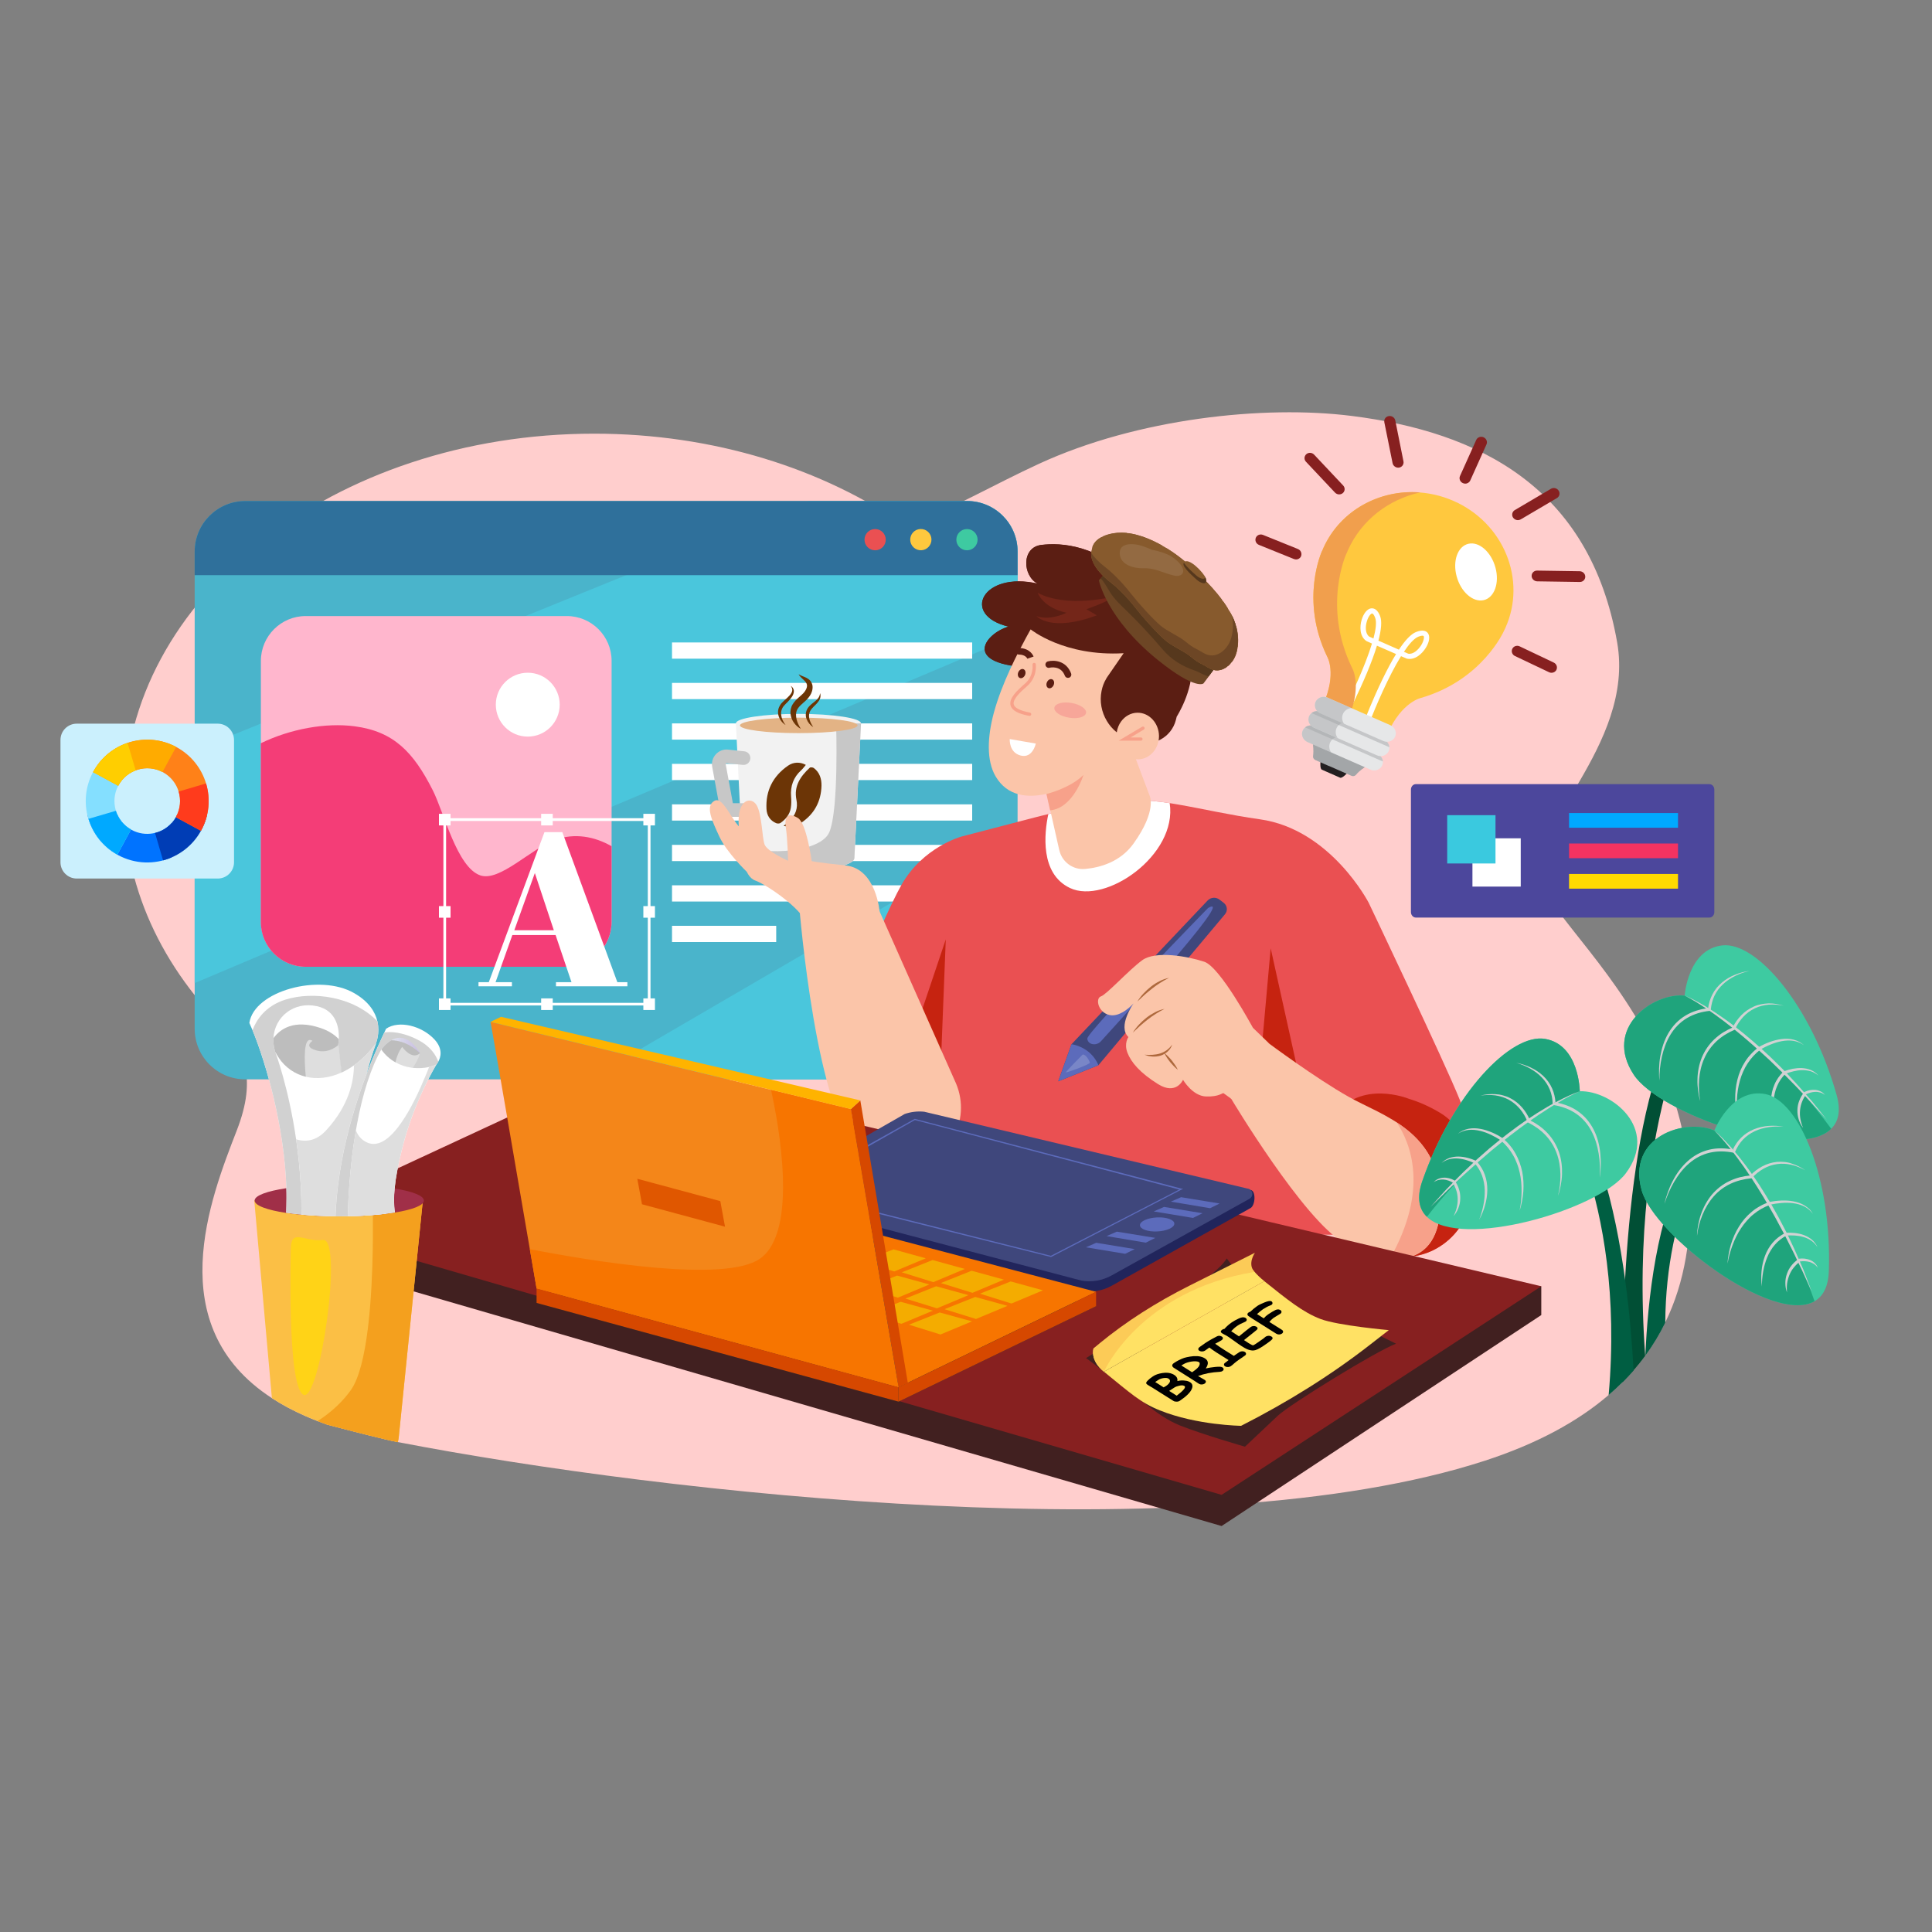<?xml version="1.0" encoding="utf-8"?>
<!-- Generator: Adobe Illustrator 27.7.0, SVG Export Plug-In . SVG Version: 6.00 Build 0)  -->
<svg version="1.1" id="Layer_1" xmlns="http://www.w3.org/2000/svg" xmlns:xlink="http://www.w3.org/1999/xlink" x="0px" y="0px"
	 viewBox="0 0 300 300" style="enable-background:new 0 0 300 300;" xml:space="preserve">
<rect x="0" y="0" width="300" height="300" fill="#808080" stroke="none"/>
<style type="text/css">
	.st0{fill:#FFCECD;}
	.st1{fill:#4AB4CB;}
	.st2{fill:#4AC6DC;}
	.st3{fill:#2F709B;}
	.st4{fill:#EA5052;}
	.st5{fill:#FFC83E;}
	.st6{fill:#3ECAA1;}
	.st7{fill:#FFB6CD;}
	.st8{fill:#FFFFFF;}
	.st9{fill:#F43D77;}
	.st10{fill:#5B1E13;}
	.st11{fill:#C62310;}
	.st12{fill:#742619;}
	.st13{fill:#FBC5A9;}
	.st14{fill:#F7A18A;}
	.st15{opacity:0.5;}
	.st16{fill:#F3888A;}
	.st17{fill:#3F477C;}
	.st18{fill:#5C6BBB;}
	.st19{fill:#AE693D;}
	.st20{fill:#7986C7;}
	.st21{fill:#F2F2F2;}
	.st22{fill:#6C3506;}
	.st23{fill:#C7C7C7;}
	.st24{fill:#E3B385;}
	.st25{fill:#6D4625;}
	.st26{fill:#56381D;}
	.st27{fill:#875A2D;}
	.st28{opacity:0.1;}
	.st29{fill:#014F35;}
	.st30{fill:#005E42;}
	.st31{fill:#1FA47C;}
	.st32{fill:#D1D2D3;}
	.st33{fill:#CBF0FD;}
	.st34{fill:#0073FF;}
	.st35{fill:#003DB5;}
	.st36{fill:#FF8118;}
	.st37{fill:#FF3B1C;}
	.st38{fill:#84DFFF;}
	.st39{fill:#00A9FF;}
	.st40{fill:#FFAB00;}
	.st41{fill:#FFCE00;}
	.st42{fill:#231F20;}
	.st43{fill:#A3A6A8;}
	.st44{fill:#F19F4D;}
	.st45{fill:#E6E7E8;}
	.st46{fill:#872020;}
	.st47{fill:#4C479C;}
	.st48{fill:#3AC9DF;}
	.st49{fill:#F43361;}
	.st50{fill:#FFDB01;}
	.st51{fill:#412020;}
	.st52{fill:#FBBF45;}
	.st53{fill:#F4A01E;}
	.st54{fill:#FFD317;}
	.st55{fill:#A02F48;}
	.st56{fill:#D1D1D1;}
	.st57{fill:#BDBDBD;}
	.st58{fill:#DEDEDE;}
	.st59{clip-path:url(#SVGID_00000127753939258098440420000003817104519108498077_);fill:#F0FAFF;}
	.st60{clip-path:url(#SVGID_00000127753939258098440420000003817104519108498077_);fill:#EFF9FF;}
	.st61{clip-path:url(#SVGID_00000127753939258098440420000003817104519108498077_);fill:#EFF8FE;}
	.st62{clip-path:url(#SVGID_00000127753939258098440420000003817104519108498077_);fill:#EEF7FE;}
	.st63{clip-path:url(#SVGID_00000127753939258098440420000003817104519108498077_);fill:#EDF6FD;}
	.st64{clip-path:url(#SVGID_00000127753939258098440420000003817104519108498077_);fill:#EDF5FD;}
	.st65{clip-path:url(#SVGID_00000127753939258098440420000003817104519108498077_);fill:#ECF4FC;}
	.st66{clip-path:url(#SVGID_00000127753939258098440420000003817104519108498077_);fill:#EBF3FC;}
	.st67{clip-path:url(#SVGID_00000127753939258098440420000003817104519108498077_);fill:#EBF2FC;}
	.st68{clip-path:url(#SVGID_00000127753939258098440420000003817104519108498077_);fill:#EAF1FB;}
	.st69{clip-path:url(#SVGID_00000127753939258098440420000003817104519108498077_);fill:#E9EFFB;}
	.st70{clip-path:url(#SVGID_00000127753939258098440420000003817104519108498077_);fill:#E9EEFA;}
	.st71{clip-path:url(#SVGID_00000127753939258098440420000003817104519108498077_);fill:#E8EDFA;}
	.st72{clip-path:url(#SVGID_00000127753939258098440420000003817104519108498077_);fill:#E7ECFA;}
	.st73{clip-path:url(#SVGID_00000127753939258098440420000003817104519108498077_);fill:#E7EBF9;}
	.st74{clip-path:url(#SVGID_00000127753939258098440420000003817104519108498077_);fill:#E6EAF9;}
	.st75{clip-path:url(#SVGID_00000127753939258098440420000003817104519108498077_);fill:#E5E9F8;}
	.st76{clip-path:url(#SVGID_00000127753939258098440420000003817104519108498077_);fill:#E4E8F8;}
	.st77{clip-path:url(#SVGID_00000127753939258098440420000003817104519108498077_);fill:#E4E7F7;}
	.st78{clip-path:url(#SVGID_00000127753939258098440420000003817104519108498077_);fill:#E3E6F7;}
	.st79{clip-path:url(#SVGID_00000127753939258098440420000003817104519108498077_);fill:#E2E5F7;}
	.st80{clip-path:url(#SVGID_00000127753939258098440420000003817104519108498077_);fill:#E2E4F6;}
	.st81{clip-path:url(#SVGID_00000127753939258098440420000003817104519108498077_);fill:#E1E3F6;}
	.st82{clip-path:url(#SVGID_00000127753939258098440420000003817104519108498077_);fill:#E0E2F5;}
	.st83{clip-path:url(#SVGID_00000127753939258098440420000003817104519108498077_);fill:#E0E1F5;}
	.st84{clip-path:url(#SVGID_00000127753939258098440420000003817104519108498077_);fill:#DFE0F5;}
	.st85{clip-path:url(#SVGID_00000127753939258098440420000003817104519108498077_);fill:#DEDFF4;}
	.st86{clip-path:url(#SVGID_00000127753939258098440420000003817104519108498077_);fill:#DEDEF4;}
	.st87{clip-path:url(#SVGID_00000127753939258098440420000003817104519108498077_);fill:#DDDDF3;}
	.st88{clip-path:url(#SVGID_00000127753939258098440420000003817104519108498077_);fill:#DCDCF3;}
	.st89{clip-path:url(#SVGID_00000127753939258098440420000003817104519108498077_);fill:#DCDBF2;}
	.st90{clip-path:url(#SVGID_00000127753939258098440420000003817104519108498077_);fill:#DBDAF2;}
	.st91{clip-path:url(#SVGID_00000127753939258098440420000003817104519108498077_);fill:#DAD9F2;}
	.st92{clip-path:url(#SVGID_00000127753939258098440420000003817104519108498077_);fill:#DAD8F1;}
	.st93{clip-path:url(#SVGID_00000127753939258098440420000003817104519108498077_);fill:#D9D7F1;}
	.st94{clip-path:url(#SVGID_00000127753939258098440420000003817104519108498077_);fill:#D8D6F0;}
	.st95{clip-path:url(#SVGID_00000127753939258098440420000003817104519108498077_);fill:#D8D5F0;}
	.st96{clip-path:url(#SVGID_00000127753939258098440420000003817104519108498077_);fill:#D7D4F0;}
	.st97{clip-path:url(#SVGID_00000127753939258098440420000003817104519108498077_);fill:#D6D3EF;}
	.st98{clip-path:url(#SVGID_00000127753939258098440420000003817104519108498077_);fill:#D6D2EF;}
	.st99{clip-path:url(#SVGID_00000127753939258098440420000003817104519108498077_);fill:#D5D0EE;}
	.st100{clip-path:url(#SVGID_00000127753939258098440420000003817104519108498077_);fill:#D5CFEE;}
	.st101{clip-path:url(#SVGID_00000127753939258098440420000003817104519108498077_);fill:#D4CEEE;}
	.st102{clip-path:url(#SVGID_00000127753939258098440420000003817104519108498077_);fill:#D3CDED;}
	.st103{clip-path:url(#SVGID_00000127753939258098440420000003817104519108498077_);fill:#D3CCED;}
	.st104{clip-path:url(#SVGID_00000127753939258098440420000003817104519108498077_);fill:#D2CBEC;}
	.st105{clip-path:url(#SVGID_00000127753939258098440420000003817104519108498077_);fill:#D1CAEC;}
	.st106{clip-path:url(#SVGID_00000127753939258098440420000003817104519108498077_);fill:#D1C9EC;}
	.st107{clip-path:url(#SVGID_00000127753939258098440420000003817104519108498077_);fill:#D0C8EB;}
	.st108{clip-path:url(#SVGID_00000127753939258098440420000003817104519108498077_);fill:#CFC7EB;}
	.st109{clip-path:url(#SVGID_00000127753939258098440420000003817104519108498077_);fill:#CFC6EA;}
	.st110{clip-path:url(#SVGID_00000127753939258098440420000003817104519108498077_);fill:#CEC5EA;}
	.st111{clip-path:url(#SVGID_00000127753939258098440420000003817104519108498077_);fill:#CDC4EA;}
	.st112{clip-path:url(#SVGID_00000127753939258098440420000003817104519108498077_);fill:#CDC3E9;}
	.st113{clip-path:url(#SVGID_00000127753939258098440420000003817104519108498077_);fill:#CCC2E9;}
	.st114{clip-path:url(#SVGID_00000127753939258098440420000003817104519108498077_);fill:#CBC1E8;}
	.st115{clip-path:url(#SVGID_00000127753939258098440420000003817104519108498077_);fill:#CAC0E8;}
	.st116{clip-path:url(#SVGID_00000127753939258098440420000003817104519108498077_);fill:#CABFE7;}
	.st117{clip-path:url(#SVGID_00000127753939258098440420000003817104519108498077_);fill:#C9BEE7;}
	.st118{clip-path:url(#SVGID_00000127753939258098440420000003817104519108498077_);fill:#C8BDE6;}
	.st119{clip-path:url(#SVGID_00000127753939258098440420000003817104519108498077_);fill:#C8BCE6;}
	.st120{clip-path:url(#SVGID_00000127753939258098440420000003817104519108498077_);fill:#C7BBE6;}
	.st121{clip-path:url(#SVGID_00000127753939258098440420000003817104519108498077_);fill:#C7BAE5;}
	.st122{clip-path:url(#SVGID_00000127753939258098440420000003817104519108498077_);fill:#C6B9E5;}
	.st123{fill:#21255C;}
	.st124{fill:#1A2E35;}
	.st125{fill:#F77500;}
	.st126{fill:#F4AC00;}
	.st127{fill:#F48619;}
	.st128{fill:#375A64;}
	.st129{fill:#D64800;}
	.st130{fill:#FFB300;}
	.st131{fill:#E05700;}
	.st132{fill:#FFE164;}
	.st133{fill:#FCCB57;}
</style>
<g>
	<g>
		<g>
			<path class="st0" d="M262.4,184.25c-0.06-1.34-0.18-2.66-0.34-3.94c0,0,0,0,0,0c-0.55-4.43-1.63-8.49-3.05-12.22
				c-0.39-1.03-0.81-2.03-1.24-3.01c-6.27-14.05-16.81-22.93-18.64-28.45c-2.52-7.6,14.81-20.8,11.98-36.89
				c-4.25-24.17-21.56-32.67-41.18-35.15c-13.73-1.74-33.38,0.42-48.56,7.41c-6.86,3.16-13.59,7.05-20.6,9.79
				c-12.89-8.99-29.89-14.45-48.51-14.45c-40.3,0-72.97,25.57-72.97,57.1c0,14.17,6.6,27.14,17.52,37.12
				c0.37,0.88,0.68,1.74,0.93,2.6c0.13,0.43,0.23,0.87,0.32,1.31c0.57,2.83,0.34,5.86-1.3,10.08c-4.11,10.59-11.85,30.28,5.44,41.54
				c1.55,1.01,3.29,1.95,5.26,2.81c0.59,0.26,1.2,0.51,1.83,0.75c0.46,0.18,0.94,0.35,1.43,0.53c0,0,0.01,0,0.02,0.01
				c0.06,0.02,0.25,0.07,0.53,0.14c0.39,0.1,0.95,0.25,1.63,0.43c0.57,0.15,1.22,0.32,1.91,0.49c0.75,0.19,1.55,0.39,2.33,0.59
				c1.79,0.45,3.54,0.87,4.6,1.08c0.04,0.01,0.08,0.02,0.12,0.02c41.4,7.99,124.21,17.31,168.64,2.9
				c8.22-2.67,14.53-6.14,19.27-10.21c0.75-0.65,1.47-1.31,2.15-1.99c0.6-0.6,1.17-1.21,1.72-1.84c0.64-0.74,1.25-1.49,1.81-2.26
				c0.01-0.01,0.02-0.02,0.02-0.03c1.2-1.64,2.23-3.35,3.09-5.12c3.14-6.4,4.15-13.54,3.83-20.95
				C262.41,184.38,262.4,184.31,262.4,184.25z"/>
		</g>
		<g>
			<g>
				<g>
					<g>
						<g>
							<path class="st1" d="M150.16,77.8H38.08c-4.33,0-7.85,3.51-7.85,7.84v74.11c0,4.33,3.51,7.85,7.85,7.85h112.09
								c0.04,0,0.08,0,0.11,0c4.28-0.06,7.73-3.55,7.73-7.85V85.64C158.01,81.31,154.5,77.8,150.16,77.8z"/>
						</g>
						<g>
							<g>
								<path class="st2" d="M150.16,167.6c0.04,0,0.08,0,0.11,0c4.28-0.06,7.73-3.55,7.73-7.85v-30.98L91.37,167.6H150.16z"/>
							</g>
							<g>
								<path class="st2" d="M150.16,77.8h-24.59l-95.34,38.73v36.12l127.78-54.01v-13C158.01,81.31,154.5,77.8,150.16,77.8z"/>
							</g>
						</g>
						<g>
							<path class="st3" d="M150.16,77.8H38.08c-4.33,0-7.85,3.51-7.85,7.84v3.67h127.78v-3.67C158.01,81.31,154.5,77.8,150.16,77.8
								z"/>
						</g>
						<g>
							<g>
								<circle class="st4" cx="135.89" cy="83.8" r="1.65"/>
							</g>
							<g>
								
									<ellipse transform="matrix(0.16 -0.987 0.987 0.16 37.394 211.546)" class="st5" cx="143.02" cy="83.8" rx="1.65" ry="1.65"/>
							</g>
							<g>
								<circle class="st6" cx="150.15" cy="83.8" r="1.65"/>
							</g>
						</g>
					</g>
				</g>
				<g>
					<g>
						<path class="st7" d="M88.01,95.66H47.47c-3.84,0-6.96,3.12-6.96,6.96v40.54c0,3.84,3.12,6.96,6.96,6.96h40.54
							c3.84,0,6.96-3.12,6.96-6.96v-40.54C94.97,98.78,91.86,95.66,88.01,95.66z"/>
					</g>
					<g>
						<circle class="st8" cx="81.95" cy="109.42" r="4.96"/>
					</g>
					<g>
						<g>
							<path class="st9" d="M86.23,130.4c-3.77,1.36-8.64,6.56-11.65,5.53c-3.61-1.24-5.62-9.73-7.39-13.24
								c-3-5.91-6.05-9.11-12.11-9.91c-4.47-0.59-9.94,0.38-14.58,2.63v27.75c0,3.84,3.12,6.96,6.96,6.96h40.54
								c3.84,0,6.96-3.12,6.96-6.96V131.4C92.33,129.89,89.25,129.31,86.23,130.4z"/>
						</g>
					</g>
				</g>
				<g>
					<g>
						<rect x="104.35" y="99.76" class="st8" width="46.61" height="2.52"/>
					</g>
					<g>
						<rect x="104.35" y="106.04" class="st8" width="46.61" height="2.52"/>
					</g>
					<g>
						<rect x="104.35" y="112.33" class="st8" width="46.61" height="2.52"/>
					</g>
					<g>
						<rect x="104.35" y="118.61" class="st8" width="46.61" height="2.52"/>
					</g>
					<g>
						<rect x="104.35" y="124.9" class="st8" width="46.61" height="2.52"/>
					</g>
					<g>
						<rect x="104.35" y="131.19" class="st8" width="46.61" height="2.52"/>
					</g>
					<g>
						<rect x="104.35" y="137.47" class="st8" width="46.61" height="2.52"/>
					</g>
					<g>
						<rect x="104.35" y="143.76" class="st8" width="16.18" height="2.52"/>
					</g>
				</g>
			</g>
			<g>
				<g>
					<g>
						<g>
							<path class="st8" d="M68.85,156.13h32.16v-29.08H68.85V156.13z M69.27,127.48h31.32v28.24H69.27V127.48z"/>
						</g>
					</g>
					<g>
						<g>
							<rect x="68.16" y="126.37" class="st8" width="1.8" height="1.8"/>
						</g>
					</g>
					<g>
						<g>
							<rect x="68.16" y="155.03" class="st8" width="1.8" height="1.8"/>
						</g>
					</g>
					<g>
						<g>
							<rect x="99.9" y="126.37" class="st8" width="1.8" height="1.8"/>
						</g>
					</g>
					<g>
						<g>
							<rect x="84.03" y="126.37" class="st8" width="1.8" height="1.8"/>
						</g>
					</g>
					<g>
						<g>
							<rect x="84.03" y="155.03" class="st8" width="1.8" height="1.8"/>
						</g>
					</g>
					<g>
						<g>
							<rect x="68.16" y="140.7" class="st8" width="1.8" height="1.8"/>
						</g>
					</g>
					<g>
						<g>
							<rect x="99.9" y="140.7" class="st8" width="1.8" height="1.8"/>
						</g>
					</g>
					<g>
						<g>
							<rect x="99.9" y="155.03" class="st8" width="1.8" height="1.8"/>
						</g>
					</g>
				</g>
				<g>
					<g>
						<g>
							<path class="st8" d="M87.32,129.22h-2.78l-8.64,23.29H74.3v0.64h5.19v-0.64h-2.54l2.61-7.32h6.71l2.47,7.32h-2.41v0.64h11.09
								v-0.64h-1.56L87.32,129.22z M79.86,144.45l3.19-8.88l2.95,8.88H79.86z"/>
						</g>
					</g>
				</g>
			</g>
		</g>
		<g>
			<g>
				<g>
					<g>
						<path class="st10" d="M181.59,92.79c2.07-0.75,0-2.54-1.5-1.41c-2.25-4.04-5.26-6.57-3.47-0.85
							c-6.2-6.01-11.83-6.29-14.93-5.92c-3.1,0.38-2.91,4.79-0.56,6.01c-8.54-1.97-12.02,4.88-4.51,6.67
							c-3.66,1.03-7.98,6.38,5.26,6.38c11.64,0.66,13.33,11.08,13.33,11.08l1.22,0.41c2.64,0.88,5.47-0.67,6.16-3.36l0.13-0.52
							c0,0,2.54-3.94,2.35-7.98C187.32,106.6,189.95,99.84,181.59,92.79z"/>
					</g>
					<g>
						<path class="st10" d="M171.33,89.7c3.27,1.55,5.59,3.45,5.59,3.45l-0.31-2.61c-6.2-6.01-11.83-6.29-14.93-5.91
							c-3.1,0.38-2.91,4.79-0.56,6.01c-8.54-1.97-12.02,4.88-4.51,6.67c-3.39,0.96-7.35,5.63,2.63,6.3c-0.01,0.16-0.01,0.31,0,0.46
							c0.1,1.39,0.29,4.46,0.41,7.62l14.91,3.58c0.89-5.94,1.51-13.12,1.51-13.12s-3.17-3.22,0.67-5.4
							C171.57,94.7,168.07,88.15,171.33,89.7z"/>
					</g>
				</g>
				<g>
					<g>
						<path class="st4" d="M212.53,140.18c0,0-5.9-11.43-16.9-12.96c-4.65-0.65-8.78-1.62-12.67-2.29c-0.14-0.02-0.27-0.05-0.4-0.07
							c-0.31-0.05-0.61-0.1-0.92-0.15c-3.31-0.5-6.45-0.72-9.6-0.22c-3.22,0.5-7.07,1.39-9.26,1.92c-1.07,0.26-1.75,0.43-1.75,0.43
							l-11.73,3.06c0,0-5.97,1.6-9.32,7.5c-3.35,5.9-11.94,27.53-11.94,27.53h18.06l0.44,26.8h61.18c0,0,3.64,2.68,8.17,3.32
							c2.63,0.37,5.55,0.06,8.22-1.87c2.64-1.9,3.98-4.63,4.53-7.62c0.96-5.26-0.58-11.28-1.98-14.81
							C224.47,165.24,212.53,140.18,212.53,140.18z"/>
					</g>
					<g>
						<path class="st11" d="M223.67,172.83c-1.73-1.05-3.39-1.75-4.93-2.22c0,0-7.49-3.05-11.54,2.67
							c-3.3,4.66,1.84,16.36,8.68,21.79c2.63,0.37,5.55,0.06,8.22-1.87c2.64-1.9,3.98-4.63,4.53-7.62c0,0,0,0,0,0
							S229.68,176.46,223.67,172.83z"/>
					</g>
					<g>
						<path class="st8" d="M172.04,124.5c-3.22,0.5-7.07,1.39-9.26,1.92c-0.63,2.99-1.3,9.26,3.37,11.47
							c5.51,2.62,16.71-5.11,15.48-13.18C178.33,124.22,175.19,124,172.04,124.5z"/>
					</g>
					<g>
						<polygon class="st11" points="195.99,162 201.33,165.39 197.31,147.25 						"/>
					</g>
				</g>
				<g>
					<g>
						<g>
							<path class="st12" d="M161.13,92.05c0,0,0.76,2.29,4.48,3.1c0,0-2.53,1.29-4.67,0.52c0,0,2.22,2.55,9.37-0.12l-1.62-0.96
								c0,0,3.32-1.08,4.13-1.94C172.82,92.66,165.71,94.48,161.13,92.05z"/>
						</g>
						<g>
							<path class="st13" d="M176.65,110.67c-1.05,0-1.98,0.54-2.58,1.38c-0.33,0.46-0.56,1.01-0.65,1.61
								c0,0.02-0.01,0.04-0.01,0.06c0,0-0.01-0.01-0.01-0.01c-0.62-0.5-1.14-1.09-1.53-1.76c-0.83-1.38-1.15-3.05-0.82-4.66
								c0.03-0.17,0.07-0.33,0.12-0.5c0-0.01,0.01-0.03,0.01-0.04c0.04-0.15,0.09-0.3,0.15-0.45c0.02-0.05,0.04-0.1,0.07-0.16
								c0.02-0.06,0.05-0.11,0.07-0.17v0c0.02-0.06,0.05-0.11,0.08-0.17c0.08-0.17,0.17-0.34,0.27-0.5
								c0.04-0.06,0.07-0.12,0.11-0.17l2.55-3.7c-9.26,0.54-14.44-3.7-14.44-3.7s-0.29,0.49-0.74,1.33
								c-1.2,2.23-3.71,6.94-4.98,11.63c-1,3.71-1.17,7.4,0.28,9.87c1.84,3.13,5.02,3.36,7.91,2.71l0.08,0.34l1.88,8.34
								c0.01,0.02,0.01,0.05,0.02,0.07c0.42,1.84,2.14,3.09,4.02,2.91c2.37-0.22,5.48-1.11,7.51-3.95c3.67-5.12,2.5-7.41,2.5-7.41
								l-2.14-5.68c0.1,0.01,0.2,0.02,0.3,0.02c1.82,0,3.29-1.62,3.29-3.63C179.94,112.29,178.47,110.67,176.65,110.67z"/>
						</g>
						<g>
							<path class="st14" d="M163.06,125.83c3.61-0.32,5.18-5.5,5.18-5.5c-2.09,2.09-5.75,2.96-5.75,2.96L163.06,125.83z"/>
						</g>
						<g>
							<g>
								<path class="st14" d="M177.16,115.01h-3.45l3.64-2.16c0.12-0.07,0.28-0.03,0.35,0.09c0.07,0.12,0.03,0.28-0.09,0.35
									l-2.05,1.22h1.61c0.14,0,0.25,0.11,0.25,0.25C177.41,114.9,177.3,115.01,177.16,115.01z"/>
							</g>
						</g>
						<g>
							<g>
								<path class="st14" d="M159.87,111.16c-0.02,0-0.03,0-0.05,0c-1.74-0.32-2.69-0.85-2.9-1.62c-0.29-1.09,1-2.32,2.23-3.38
									c1.39-1.2,1.19-2.86,1.18-2.94c-0.02-0.14,0.08-0.27,0.22-0.29c0.14-0.02,0.27,0.08,0.29,0.22
									c0.01,0.08,0.25,2.01-1.35,3.39c-1.14,0.98-2.28,2.09-2.07,2.86c0.15,0.54,1.01,0.97,2.5,1.25c0.14,0.03,0.23,0.16,0.21,0.3
									C160.1,111.07,159.99,111.16,159.87,111.16z"/>
							</g>
						</g>
						<g>
							<path class="st10" d="M158.95,103.92c-0.29-0.13-0.65,0.07-0.82,0.44c-0.17,0.37-0.07,0.78,0.21,0.91
								c0.29,0.13,0.65-0.07,0.82-0.44C159.33,104.46,159.23,104.05,158.95,103.92z"/>
						</g>
						<g>
							<path class="st10" d="M163.39,105.49c-0.29-0.13-0.65,0.07-0.82,0.44c-0.17,0.37-0.07,0.78,0.21,0.91
								c0.29,0.13,0.65-0.07,0.82-0.44C163.77,106.02,163.68,105.62,163.39,105.49z"/>
						</g>
						<g>
							<g>
								<path class="st10" d="M165.83,105.26c-0.21,0-0.4-0.13-0.48-0.33c-0.26-0.69-0.73-1.11-1.38-1.25c-0.53-0.11-1,0-1,0.01
									c-0.27,0.07-0.55-0.1-0.62-0.37c-0.07-0.27,0.09-0.55,0.37-0.62c0.91-0.24,2.84-0.15,3.6,1.87c0.1,0.26-0.03,0.56-0.3,0.66
									C165.95,105.25,165.89,105.26,165.83,105.26z"/>
							</g>
						</g>
						<g>
							<g>
								<path class="st10" d="M159.53,102.29c-0.03-0.06-0.28-0.64-1.32-0.65c-0.28,0-0.51-0.24-0.5-0.52c0-0.28,0.23-0.5,0.51-0.5
									c0,0,0.01,0,0.01,0c1.79,0.03,2.25,1.28,2.26,1.33l-0.97,0.34L159.53,102.29z"/>
							</g>
						</g>
					</g>
					<g class="st15">
						<g>
							<g>
								<path class="st16" d="M166.37,109.15c-1.36-0.23-2.55,0.1-2.65,0.74c-0.1,0.63,0.91,1.33,2.27,1.55
									c1.36,0.23,2.55-0.1,2.65-0.74C168.75,110.07,167.73,109.38,166.37,109.15z"/>
							</g>
						</g>
					</g>
					<g>
						<path class="st8" d="M158.49,117.32c1.86,0.48,2.35-1.86,2.35-1.86l-4.05-0.7C156.8,114.76,156.63,116.83,158.49,117.32z"/>
					</g>
				</g>
				<g>
					<polygon class="st11" points="146.11,164.95 146.86,145.87 140.43,164.99 					"/>
				</g>
			</g>
			<g>
				<path class="st13" d="M136.1,140.43l-11.99,0.3c0,0,2.69,33.76,9.63,37.81c8.03,4.69,12.13,1.67,14.17-1.75
					c1.53-2.58,1.72-5.74,0.56-8.51L136.1,140.43z"/>
			</g>
			<g>
				<g>
					<path class="st13" d="M209.47,170.34c-5.17-2.91-12.5-8.37-12.5-8.37s-2.36-0.82-6,0.36c-1.85,0.6-3.34,1.43-4.58,2.31
						l4.82,6.02c0,0,11.2,18.76,17.47,22.33c6.26,3.57,15,4.66,15-6.34C223.67,175.65,214.64,173.25,209.47,170.34z"/>
				</g>
				<g>
					<path class="st14" d="M216.87,174.28c2.16,3.21,5.06,10.37-1.02,21.14c4.23,0.35,7.82-1.72,7.82-8.77
						C223.67,180.15,220.52,176.65,216.87,174.28z"/>
				</g>
			</g>
			<g>
				<g>
					<path class="st17" d="M190.03,140.2l-0.65-0.5c-0.57-0.44-1.38-0.38-1.87,0.14l-21.14,22.32l-2.05,5.75l6.24-2.5l19.65-23.44
						C190.67,141.43,190.58,140.63,190.03,140.2z"/>
				</g>
				<g>
					<path class="st18" d="M187.59,140.99c0,0-18.85,19.31-18.76,20.29c0.09,0.97,1.44,1.19,2.14,0.39
						C171.68,160.87,192.45,138.25,187.59,140.99z"/>
				</g>
				<g>
					<g>
						<g>
							<path class="st13" d="M187,149.34c-2.5-0.83-7.56-1.78-9.66-0.22c-2.11,1.56-5.51,5.31-6.39,5.6
								c-0.88,0.28-0.48,2.48,1.32,2.89c1.8,0.41,3.75-1.8,3.75-1.8s-2.54,3.56-0.8,5.22c0,0-0.72,0.97-0.15,2.44
								c0.57,1.47,1.91,3.1,4.75,4.87c2.84,1.77,3.88-0.67,3.88-0.67s1.46,2.51,3.56,2.59c2.1,0.07,2.57-0.62,2.74-0.5
								c0.17,0.12,1.22,0.88,1.22,0.88l5.77-8.69l-2.43-2.35C194.55,159.62,189.5,150.17,187,149.34z"/>
						</g>
						<g>
							<path class="st19" d="M178.02,158.03c-0.82,0.65-1.56,1.42-2.11,2.31c0.37-0.36,0.76-0.71,1.14-1.06
								c0.39-0.34,0.78-0.67,1.18-0.98c0.4-0.32,0.82-0.6,1.25-0.88c0.43-0.28,0.88-0.52,1.35-0.76c-0.51,0.11-1.02,0.27-1.48,0.52
								C178.88,157.43,178.43,157.71,178.02,158.03z"/>
						</g>
						<g>
							<path class="st19" d="M178.71,153.21c-0.82,0.65-1.56,1.42-2.1,2.31c0.37-0.36,0.76-0.71,1.14-1.06
								c0.39-0.34,0.78-0.67,1.18-0.98c0.4-0.32,0.82-0.6,1.25-0.88c0.43-0.28,0.88-0.52,1.35-0.76c-0.51,0.11-1.02,0.27-1.48,0.52
								C179.57,152.6,179.12,152.88,178.71,153.21z"/>
						</g>
						<g>
							<path class="st19" d="M180.11,163.59c-0.37,0.12-0.77,0.17-1.17,0.2c-0.2,0.01-0.4,0-0.61,0.01
								c-0.2-0.01-0.41-0.02-0.62-0.02c0.19,0.07,0.4,0.13,0.6,0.19c0.21,0.03,0.42,0.08,0.63,0.09c0.42,0.03,0.86-0.02,1.27-0.14
								c0.41-0.14,0.8-0.35,1.12-0.65c0.31-0.29,0.57-0.66,0.68-1.07C181.53,162.9,180.86,163.36,180.11,163.59z"/>
						</g>
						<g>
							<path class="st19" d="M180.78,163.5c0.25,0.52,0.57,0.98,0.92,1.42c0.36,0.43,0.74,0.85,1.2,1.2
								c-0.25-0.52-0.58-0.98-0.92-1.42C181.62,164.27,181.24,163.85,180.78,163.5z"/>
						</g>
					</g>
				</g>
				<g>
					<g>
						<path class="st18" d="M166.38,162.15l-2.05,5.75l6.24-2.5C169.31,162.46,166.38,162.15,166.38,162.15z"/>
					</g>
					<g>
						<path class="st20" d="M168.13,163.74c0,0-2.72,2.72-2.61,2.78c0.11,0.06,3.76-1.24,3.71-1.52S168.61,163.71,168.13,163.74z"/>
					</g>
				</g>
			</g>
			<g>
				<g>
					<g>
						<g>
							<g>
								<g>
									<g>
										<ellipse class="st21" cx="123.98" cy="112.32" rx="9.71" ry="1.47"/>
									</g>
								</g>
							</g>
							<g>
								<g>
									<g>
										<path class="st21" d="M126.05,131.32c-0.37-0.02-0.74-0.04-1.13-0.04c-0.31-0.01-0.62-0.01-0.94-0.01
											c-2.64,0-5,0.27-6.59,0.69c-1.3,0.34-2.09,0.79-2.09,1.28c0,0.41,0.56,0.8,1.53,1.11c1.57,0.51,4.19,0.85,7.16,0.85
											c4.8,0,8.68-0.88,8.68-1.96C132.67,132.3,129.85,131.53,126.05,131.32z"/>
									</g>
								</g>
							</g>
							<g>
								<g>
									<g>
										<polygon class="st21" points="115.21,131.46 115.3,133.22 132.67,133.22 133.7,112.32 114.27,112.32 										"/>
									</g>
								</g>
							</g>
						</g>
					</g>
					<g>
						<g>
							<path class="st22" d="M122.34,118.91c-2.32,1.62-3.47,3.87-3.32,6.71c0.05,0.99,0.54,1.79,1.5,2.2
								c0.19,0.08,0.51,0.08,0.67-0.03c0.83-0.58,1.45-1.33,1.61-2.35c0.09-0.57,0.09-1.16,0.04-1.74
								c-0.13-1.62,0.35-2.99,1.56-4.09c0.27-0.24,0.48-0.55,0.73-0.84C124.23,118.29,123.21,118.3,122.34,118.91z"/>
						</g>
						<g>
							<path class="st22" d="M126.37,119.26c-0.15-0.11-0.52-0.15-0.63-0.05c-1.44,1.34-2.5,2.85-2.07,4.98
								c0.26,1.28-0.12,2.38-1.08,3.27c-0.25,0.24-0.52,0.46-0.91,0.79c1.13,0.23,1.97,0.02,2.72-0.48c2.05-1.37,3.1-3.32,3.16-5.77
								C127.58,120.94,127.28,119.94,126.37,119.26z"/>
						</g>
					</g>
					<g>
						<path class="st23" d="M129.83,112.34c0,0,0.45,13.4-1.06,16.89c-0.39,0.91-1.39,1.6-2.72,2.09c-2.36,0.87-5.76,1.07-8.66,0.63
							c-0.77-0.12-1.51-0.28-2.18-0.49l0.09,1.77c0,0.41,0.56,0.8,1.53,1.11c1.57,0.51,4.19,0.85,7.16,0.85
							c4.8,0,8.68-0.88,8.68-1.96l1.03-20.9h-3.86V112.34z"/>
					</g>
				</g>
				<g>
					<g>
						<g>
							<ellipse class="st24" cx="124.03" cy="112.64" rx="9.13" ry="1.2"/>
						</g>
					</g>
				</g>
				<g>
					<g>
						<path class="st22" d="M125.83,105.72c-0.18-0.22-0.4-0.36-0.61-0.47c-0.43-0.21-0.82-0.31-1.21-0.55
							c0.21,0.41,0.62,0.69,0.9,0.99c0.3,0.29,0.44,0.58,0.4,0.87c-0.02,0.29-0.19,0.61-0.41,0.9c-0.11,0.14-0.23,0.27-0.38,0.4
							c-0.15,0.14-0.31,0.27-0.47,0.42c-0.33,0.29-0.69,0.63-0.97,1.09c-0.28,0.46-0.4,1.04-0.32,1.55
							c0.07,0.52,0.28,0.98,0.56,1.36c0.29,0.38,0.64,0.69,1.04,0.9c-0.48-0.75-0.79-1.57-0.75-2.3c0.02-0.36,0.13-0.67,0.34-0.95
							c0.2-0.28,0.49-0.54,0.82-0.83c0.63-0.53,1.51-1.39,1.4-2.6C126.13,106.23,126.01,105.94,125.83,105.72z"/>
					</g>
					<g>
						<path class="st22" d="M122.79,106.5c0.17,0.25,0.28,0.53,0.22,0.78c-0.05,0.25-0.21,0.48-0.39,0.69
							c-0.37,0.42-0.83,0.76-1.28,1.24c-0.21,0.26-0.38,0.56-0.47,0.89c-0.08,0.33-0.08,0.68,0.01,1c0.17,0.64,0.59,1.16,1.1,1.48
							c-0.36-0.49-0.62-1.02-0.68-1.56c-0.07-0.54,0.1-1.06,0.45-1.45c0.36-0.41,0.85-0.81,1.2-1.34c0.17-0.26,0.33-0.58,0.32-0.93
							C123.26,106.94,123.04,106.66,122.79,106.5z"/>
					</g>
					<g>
						<path class="st22" d="M126.6,108.86c-0.37,0.32-0.83,0.6-1.17,1.1c-0.16,0.25-0.27,0.54-0.3,0.84
							c-0.02,0.3,0.01,0.6,0.12,0.86c0.2,0.53,0.57,0.97,1.03,1.23c-0.3-0.43-0.53-0.89-0.62-1.35c-0.09-0.46-0.02-0.91,0.23-1.28
							c0.24-0.37,0.65-0.69,1.01-1.1c0.18-0.2,0.34-0.44,0.44-0.71c0.09-0.27,0.09-0.57,0-0.82
							C127.3,108.19,126.98,108.55,126.6,108.86z"/>
					</g>
				</g>
				<g>
					<g>
						<g>
							<path class="st23" d="M115.96,124.72h-2.16l-1.11-6.03c-0.01-0.05,0-0.09,0.04-0.13c0.03-0.04,0.08-0.05,0.12-0.05l2.5,0.26
								c0.58,0.06,1.1-0.36,1.16-0.95c0.06-0.58-0.36-1.1-0.95-1.16l-2.5-0.26c-0.72-0.08-1.41,0.19-1.9,0.72
								c-0.49,0.53-0.7,1.24-0.57,1.95l1.11,6.07c0.18,0.98,1.04,1.7,2.04,1.7h2.2c0.59,0,1.06-0.47,1.06-1.06
								C117.02,125.2,116.55,124.72,115.96,124.72z"/>
						</g>
					</g>
				</g>
			</g>
			<g>
				<g>
					<path class="st13" d="M115.69,129.19c-1.99-1.23-3.28-5.62-4.75-4.84c-1.47,0.79-0.39,3.07,0.77,5.57
						c1.16,2.5,4.25,5.45,4.25,5.45S117.68,130.42,115.69,129.19z"/>
				</g>
				<g>
					<path class="st13" d="M131.41,134.4c-4.75-0.5-5.37-0.69-5.37-0.69s-0.79-5.87-2.14-6.69c-1.35-0.82-2.16-0.46-1.88,1.42
						c0.28,1.88,0.35,5.22,0.35,5.22s-3.27-1.44-3.66-2.56c-0.38-1.11-0.39-4.53-1.18-6c-0.79-1.47-3.12-1.15-2.82,3.16
						c0.3,4.31,0.77,7.83,2.57,8.47c1.79,0.65,7.08,4.27,7.99,6.67c4.31,1.83,11.31-1.83,11.31-1.83S136.09,134.98,131.41,134.4z"/>
				</g>
			</g>
			<g>
				<g>
					<path class="st25" d="M170.63,90.11c0,0,1.17,5.94,9.19,12.4c5.88,4.73,7.06,3.61,7.06,3.61l1.78-2.38l-16.08-15.78
						L170.63,90.11z"/>
				</g>
				<g>
					<path class="st26" d="M170.91,89.8c0.62,0.67,0.96,1.36,1.45,2.15c0.7,1.14,1.73,2.07,2.71,3.02c1.92,1.88,3.68,3.79,5.41,5.81
						c1.49,1.75,3.14,2.69,5.22,3.41c0.54,0.19,1.32,0.72,1.98,0.83l0.88-1.17l-16.08-15.78L170.91,89.8z"/>
				</g>
				<g>
					<path class="st27" d="M184.46,87.59c-2.47-2.23-6.66-4.84-10.31-4.88c-1.6-0.02-4.48,0.61-4.63,2.77c0,0-0.86,2.02,2.99,4.98
						c0.91,0.7,2.45,2.16,3.97,4.12c1.03,1.33,3.29,3.86,4.58,4.93c1.05,0.88,2.81,1.59,3.86,2.46c1.24,1.03,1.4,0.92,2.78,1.75
						c1.82,1.1,3.58-0.4,4.17-2.01c0.7-1.9,0.39-4.3-0.59-6.16C189.65,92.46,187.06,89.92,184.46,87.59z"/>
				</g>
				<g>
					<g>
						<path class="st27" d="M189.96,93.42c-0.33-0.11-0.66-0.2-1-0.29c-0.7-0.19-1.41-0.35-2.13-0.49c0.03,0.22,0.07,0.44,0.1,0.66
							c0.12,0.84,0.21,1.68,0.26,2.51c0.95,0.17,1.91,0.37,2.85,0.63c0.34,0.09,0.68,0.19,1.02,0.3c-0.11-0.77-0.26-1.53-0.42-2.29
							C190.43,94.09,190.2,93.75,189.96,93.42z"/>
					</g>
					<g>
						<path class="st27" d="M185.82,89.31c-1.27-0.34-2.55-0.61-3.85-0.78c0.16,0.66,0.29,1.32,0.38,1.98
							c0.07,0.47,0.12,0.93,0.16,1.4c1.37,0.1,2.73,0.25,4.09,0.5c-0.17-1.02-0.37-2.04-0.6-3.05
							C185.95,89.34,185.88,89.32,185.82,89.31z"/>
					</g>
					<g>
						<path class="st27" d="M187.18,99.9c-0.01,0-0.01,0-0.02,0c-0.09,1.09-0.25,2.18-0.49,3.24c0.1,0.05,0.2,0.11,0.32,0.17
							c0.84-0.13,1.73-0.11,2.58-0.03c0.38,0.03,0.75,0.08,1.13,0.13c0.12-0.1,0.23-0.2,0.33-0.31c0.04-0.24,0.09-0.49,0.12-0.73
							c0.09-0.64,0.14-1.28,0.16-1.92c-0.33-0.08-0.66-0.16-1-0.22C189.27,100.04,188.23,99.95,187.18,99.9z"/>
					</g>
					<g>
						<path class="st27" d="M185.06,92.34c-0.84-0.11-1.68-0.19-2.52-0.25c0.08,1.06,0.08,2.12,0.01,3.17
							c0.37,0.01,0.75,0.02,1.12,0.05c1.05,0.08,2.1,0.24,3.14,0.42c0.07,0.01,0.14,0.02,0.21,0.04c-0.07-1.06-0.2-2.12-0.37-3.17
							C186.11,92.5,185.59,92.41,185.06,92.34z"/>
					</g>
					<g>
						<path class="st27" d="M186.16,89.22c0.03,0.01,0.05,0.02,0.08,0.02c-0.03-0.03-0.06-0.06-0.1-0.09
							C186.15,89.17,186.16,89.19,186.16,89.22z"/>
					</g>
					<g>
						<path class="st27" d="M181.75,88.5c-1.1-0.13-2.19-0.2-3.29-0.27c-0.6-0.03-1.19-0.07-1.79-0.09c0.1,0.69,0.17,1.38,0.21,2.06
							c0.04,0.55,0.06,1.1,0.07,1.65c1.41-0.17,2.88-0.12,4.27-0.04c0.37,0.02,0.74,0.05,1.12,0.07c-0.09-1.14-0.27-2.27-0.55-3.39
							C181.78,88.5,181.76,88.5,181.75,88.5z"/>
					</g>
					<g>
						<path class="st27" d="M186.52,89.5c-0.1-0.03-0.2-0.06-0.31-0.09c0.23,1.01,0.43,2.02,0.59,3.03c0.17,0.03,0.35,0.07,0.52,0.1
							c0.82,0.17,1.65,0.37,2.46,0.62C188.81,91.86,187.69,90.65,186.52,89.5z"/>
					</g>
					<g>
						<path class="st27" d="M175.18,82.78c0.21,0.46,0.4,0.93,0.56,1.4c1.27,0.02,2.54,0.13,3.78,0.38
							c0.32,0.06,0.63,0.13,0.95,0.21c-0.01-0.03-0.02-0.05-0.04-0.08C178.77,83.76,176.94,83.02,175.18,82.78z"/>
					</g>
					<g>
						<path class="st27" d="M182.01,92.06c-0.95-0.07-1.9-0.12-2.84-0.12c-0.73,0-1.47,0.03-2.21,0.12
							c0.01,0.99-0.03,1.98-0.11,2.97c0.17,0.21,0.37,0.44,0.57,0.69c1.62-0.29,3.27-0.47,4.93-0.45c0.02-0.2,0.03-0.4,0.04-0.6
							c0.04-0.85,0.03-1.72-0.04-2.58C182.24,92.07,182.12,92.06,182.01,92.06z"/>
					</g>
					<g>
						<path class="st27" d="M185.55,95.72c-1.01-0.14-2.01-0.26-3.03-0.28c-0.13,1.53-0.44,3.03-0.94,4.45
							c0.1,0.07,0.19,0.13,0.3,0.19c0.31-0.1,0.62-0.17,0.94-0.23c0.96-0.17,1.95-0.21,2.93-0.19c0.42,0.01,0.84,0.02,1.26,0.04
							c0.03-0.34,0.05-0.68,0.06-1.02c0.03-0.91,0.01-1.82-0.04-2.73C186.53,95.87,186.04,95.79,185.55,95.72z"/>
					</g>
					<g>
						<path class="st27" d="M174.59,84.38c-0.93,0-1.86,0.04-2.77,0.19c0.17,0.47,0.3,0.96,0.44,1.44c0.22,0.74,0.46,1.48,0.65,2.22
							c0.38-0.07,0.77-0.13,1.17-0.17c0.79-0.09,1.59-0.1,2.39-0.09c-0.18-1.2-0.44-2.41-0.84-3.58
							C175.28,84.38,174.94,84.38,174.59,84.38z"/>
					</g>
					<g>
						<path class="st27" d="M191.09,96.93c-0.74-0.24-1.49-0.44-2.25-0.61c-0.54-0.12-1.09-0.23-1.64-0.33
							c0.07,1.25,0.07,2.49-0.02,3.72c0.52,0.03,1.04,0.06,1.56,0.11c0.86,0.09,1.72,0.23,2.57,0.44c0.01-0.39,0-0.78-0.01-1.17
							C191.26,98.37,191.19,97.65,191.09,96.93z"/>
					</g>
					<g>
						<path class="st27" d="M177.75,84.49c-0.65-0.06-1.29-0.09-1.94-0.1c0.39,1.17,0.66,2.37,0.84,3.58c0.67,0.02,1.33,0.05,2,0.09
							c1.03,0.06,2.06,0.13,3.09,0.25c-0.29-1.13-0.68-2.25-1.17-3.32C179.64,84.77,178.71,84.58,177.75,84.49z"/>
					</g>
					<g>
						<path class="st27" d="M175.48,88.14c-0.85,0.03-1.7,0.11-2.52,0.27c0.07,0.28,0.14,0.56,0.2,0.84
							c0.13,0.65,0.21,1.3,0.28,1.95c0,0.01,0,0.02,0.01,0.04c0.36,0.33,0.77,0.73,1.19,1.17c0.68-0.26,1.4-0.43,2.14-0.53
							c-0.02-1.25-0.11-2.5-0.29-3.74C176.15,88.13,175.82,88.13,175.48,88.14z"/>
					</g>
					<g>
						<path class="st27" d="M176.49,94.58c0.06,0.08,0.13,0.16,0.19,0.25c0.02-0.24,0.03-0.47,0.05-0.71
							c0.04-0.67,0.05-1.35,0.05-2.03c-0.69,0.1-1.36,0.25-2.01,0.48C175.32,93.15,175.91,93.83,176.49,94.58z"/>
					</g>
					<g>
						<path class="st27" d="M171.64,84.6c-0.02,0-0.04,0.01-0.06,0.01c-0.7,0.13-1.4,0.32-2.02,0.63c-0.01,0.08-0.02,0.16-0.03,0.24
							c0,0-0.55,1.3,1.23,3.36c0.64-0.25,1.3-0.43,1.98-0.57c-0.25-0.93-0.55-1.85-0.81-2.77C171.83,85.2,171.75,84.9,171.64,84.6z"
							/>
					</g>
					<g>
						<path class="st27" d="M172.8,88.51c-0.01-0.02-0.01-0.04-0.02-0.06c-0.65,0.13-1.28,0.31-1.89,0.54
							c0.42,0.46,0.95,0.95,1.63,1.48c0.21,0.16,0.45,0.36,0.72,0.6c-0.01-0.11-0.03-0.22-0.04-0.34
							C173.11,89.98,172.98,89.24,172.8,88.51z"/>
					</g>
					<g>
						<path class="st27" d="M177.56,95.87c1.12,1.3,2.57,2.85,3.51,3.64c0.11,0.09,0.23,0.18,0.36,0.27
							c0.49-1.39,0.79-2.85,0.91-4.34C180.72,95.43,179.13,95.6,177.56,95.87z"/>
					</g>
					<g>
						<path class="st27" d="M182.08,100.21c0.96,0.58,2.09,1.13,2.85,1.76c0.75,0.62,1.1,0.83,1.57,1.08
							c0.23-1.04,0.4-2.1,0.49-3.16C185.36,99.81,183.63,99.75,182.08,100.21z"/>
					</g>
					<g>
						<path class="st27" d="M187.26,103.46c0.14,0.08,0.28,0.16,0.45,0.26c1.01,0.61,2.01,0.42,2.79-0.15
							c-0.29-0.04-0.58-0.07-0.87-0.1C188.84,103.4,188.04,103.36,187.26,103.46z"/>
					</g>
					<g>
						<path class="st27" d="M190.92,94.9c0.09,0.47,0.18,0.94,0.26,1.41c0.03,0.16,0.05,0.32,0.07,0.49
							c0.21,0.07,0.43,0.14,0.64,0.22c-0.16-0.51-0.36-1-0.6-1.46C191.17,95.33,191.05,95.12,190.92,94.9z"/>
					</g>
					<g>
						<path class="st27" d="M191.28,97c0.15,1.11,0.22,2.21,0.2,3.31c0.12,0.03,0.24,0.06,0.36,0.1c0.11,0.03,0.23,0.06,0.34,0.1
							c0.16-1.06,0.07-2.2-0.23-3.27C191.73,97.15,191.51,97.07,191.28,97z"/>
					</g>
					<g>
						<path class="st27" d="M169.61,85.01c0.61-0.29,1.28-0.47,1.97-0.59c-0.13-0.36-0.29-0.71-0.5-1.03
							C170.38,83.74,169.82,84.27,169.61,85.01z"/>
					</g>
					<g>
						<path class="st27" d="M191.28,102.74c0,0.03-0.01,0.06-0.01,0.09c0.26-0.34,0.48-0.72,0.62-1.11
							c0.12-0.33,0.21-0.68,0.27-1.03c-0.22-0.07-0.45-0.13-0.68-0.19C191.46,101.24,191.39,101.99,191.28,102.74z"/>
					</g>
					<g>
						<path class="st27" d="M174.16,82.71c-0.82-0.01-1.98,0.15-2.93,0.6c0.22,0.34,0.38,0.71,0.52,1.08
							c0.54-0.08,1.09-0.13,1.62-0.16c0.72-0.04,1.45-0.06,2.19-0.05c-0.17-0.48-0.36-0.96-0.58-1.43
							C174.7,82.73,174.43,82.71,174.16,82.71z"/>
					</g>
					<g>
						<path class="st27" d="M184.46,87.59c-0.89-0.81-2.01-1.66-3.25-2.43c-0.1-0.03-0.19-0.05-0.29-0.08
							c-0.04-0.01-0.09-0.02-0.13-0.03c0.47,1.06,0.85,2.16,1.13,3.28c1.04,0.13,2.08,0.3,3.1,0.58c0.31,0.08,0.63,0.17,0.94,0.25
							c-0.02-0.08-0.04-0.16-0.06-0.24C185.43,88.47,184.95,88.02,184.46,87.59z"/>
					</g>
				</g>
				<g>
					<g>
						<path class="st27" d="M183.8,87.4c-0.33,0.55,1.65,2.21,2.02,2.56c0.62,0.58,1.74,0.96,1.42-0.16
							C187.02,89.05,184.45,86.29,183.8,87.4z"/>
					</g>
					<g>
						<path class="st27" d="M184.19,88.31c-0.02-0.01-0.05-0.01-0.07-0.01L184.19,88.31z"/>
					</g>
				</g>
				<g>
					<path class="st26" d="M187.15,89.66c-0.15,0.45-0.96,0.11-1.45-0.35c-0.27-0.25-1.4-1.21-1.86-1.92
						c-0.02,0.02-0.03,0.04-0.04,0.06c-0.33,0.55,1.65,2.21,2.02,2.56c0.62,0.58,1.74,0.96,1.42-0.16
						C187.22,89.8,187.19,89.73,187.15,89.66z"/>
				</g>
				<g>
					<path class="st25" d="M191.07,99.39c-0.59,1.61-2.35,3.11-4.17,2.01c-1.38-0.83-1.54-0.72-2.78-1.75
						c-1.05-0.88-2.81-1.59-3.86-2.46c-1.29-1.08-3.55-3.61-4.58-4.93c-1.52-1.95-3.06-3.42-3.97-4.12
						c-1.1-0.85-1.82-1.62-2.28-2.29c-0.06,0.71,0.2,2.4,3.06,4.6c0.91,0.7,2.45,2.16,3.97,4.12c1.03,1.33,3.29,3.86,4.58,4.93
						c1.05,0.88,2.81,1.59,3.86,2.46c1.24,1.03,1.4,0.92,2.78,1.75c1.82,1.1,3.58-0.4,4.17-2.01c0.69-1.87,0.4-4.23-0.54-6.07
						C191.55,96.92,191.49,98.25,191.07,99.39z"/>
				</g>
				<g class="st28">
					<path class="st8" d="M181.75,86.32c-0.54-0.32-1.72-0.74-2.87-0.95c-0.51-0.22-1.02-0.43-1.54-0.6
						c-1.13-0.39-3.56-0.64-3.47,1.19c0.09,1.85,2.37,2.33,3.73,2.28c1.77-0.07,3.05,0.77,4.74,1.14c0.95,0.21,1.71-0.28,1.25-1.27
						C183.27,87.42,182.41,86.71,181.75,86.32z"/>
				</g>
				<g>
					<g class="st28">
						<path class="st8" d="M176.63,101.05C176.63,101.05,176.63,101.05,176.63,101.05l-0.05-0.05
							C176.59,101.01,176.61,101.03,176.63,101.05z"/>
					</g>
				</g>
			</g>
		</g>
		<g>
			<g>
				<path class="st29" d="M261.79,157.17c-1.57,2.08-2.9,4.79-4.01,7.91c-3.39,9.46-4.84,22.69-5.44,33.6
					c-0.37,6.62-0.42,12.39-0.4,15.96c0.6-0.6,1.17-1.21,1.72-1.84c0.64-0.74,1.25-1.49,1.81-2.26
					c-1.41-19.12,1.07-33.47,3.55-42.45c1.3-4.69,2.59-7.92,3.34-9.6c0.4-0.89,0.64-1.35,0.64-1.35l-0.46,0.01L261.79,157.17z"/>
			</g>
			<g>
				<path class="st30" d="M241.82,168.81l-1.2,0.02c0,0,11.91,16.73,9.17,47.8c0.75-0.65,1.47-1.31,2.15-1.99
					c0.6-0.6,1.17-1.21,1.72-1.84c-0.19-3.62-0.57-8.67-1.32-14.13C250.82,187.58,247.81,174.78,241.82,168.81z"/>
			</g>
			<g>
				<g>
					<path class="st6" d="M245.3,169.45c0,0-0.06-7.21-5.38-8.13c-5.32-0.92-14.36,8.51-19.08,22.1c-0.88,2.54-0.51,4.34,0.72,5.52
						c5.3,5.16,26.67-1.08,30.9-6.76C257.68,175.2,250.23,169.28,245.3,169.45z"/>
				</g>
				<g>
					<path class="st31" d="M239.93,161.32c-5.32-0.92-14.36,8.51-19.08,22.1c-0.88,2.54-0.51,4.34,0.72,5.52
						c11.24-14.44,23.74-19.49,23.74-19.49S245.24,162.24,239.93,161.32z"/>
				</g>
				<g>
					<g>
						<path class="st32" d="M240.31,171.85c-0.53,0.31-1.05,0.64-1.58,0.96c-2.09,1.31-4.07,2.78-6,4.32l-1.43,1.17l-1.39,1.22
							l-0.69,0.61l-0.67,0.63l-1.34,1.27c-0.89,0.86-1.73,1.75-2.6,2.63c-0.83,0.91-1.66,1.82-2.47,2.74
							c0.89-0.85,1.75-1.72,2.64-2.58l1.34-1.26c0.45-0.42,0.88-0.86,1.34-1.26l1.37-1.23l0.68-0.62l0.7-0.6l1.39-1.2l1.43-1.16
							c1.91-1.54,3.87-3.02,5.9-4.38l1.54-1c0.52-0.32,1.04-0.65,1.57-0.95c1.05-0.63,2.14-1.21,3.26-1.7
							c-1.17,0.4-2.28,0.94-3.37,1.5C241.38,171.23,240.85,171.55,240.31,171.85z"/>
					</g>
					<g>
						<path class="st32" d="M225.55,183.59c0.01,0.01,0.01,0.02,0.02,0.04c0.02,0.01,0.03,0.02,0.05,0.03L225.55,183.59z"/>
					</g>
					<g>
						<path class="st32" d="M225.91,183.35l-0.03-0.04l-0.04-0.02c-0.27-0.15-0.54-0.25-0.82-0.33c-0.28-0.07-0.58-0.11-0.87-0.09
							c-0.29,0.01-0.58,0.08-0.85,0.2c-0.27,0.11-0.49,0.3-0.69,0.49c0.24-0.14,0.48-0.27,0.75-0.33c0.26-0.06,0.52-0.09,0.78-0.07
							c0.26,0.02,0.52,0.07,0.77,0.16c0.23,0.08,0.46,0.18,0.65,0.3c-0.01-0.01-0.01-0.02-0.02-0.04l0.07,0.06
							c-0.01-0.01-0.03-0.02-0.05-0.03c0.1,0.19,0.22,0.37,0.31,0.57c0.09,0.21,0.19,0.42,0.25,0.63c0.15,0.43,0.22,0.88,0.23,1.34
							c0.01,0.23-0.01,0.46-0.03,0.69l-0.05,0.34l-0.07,0.34c-0.11,0.45-0.28,0.9-0.5,1.32c0.32-0.36,0.58-0.79,0.75-1.24
							c0.18-0.46,0.29-0.95,0.3-1.45c0.02-0.5-0.04-1.01-0.2-1.48C226.43,184.21,226.18,183.77,225.91,183.35z"/>
					</g>
					<g>
						<path class="st32" d="M228.98,180.64c0.01,0.01,0.02,0.02,0.02,0.03c0.01,0.01,0.02,0.01,0.04,0.02L228.98,180.64z"/>
					</g>
					<g>
						<path class="st32" d="M229.31,180.34l-0.03-0.03l-0.03-0.02c-0.45-0.22-0.89-0.38-1.36-0.5c-0.47-0.12-0.95-0.19-1.43-0.2
							c-0.48,0-0.97,0.07-1.42,0.23c-0.46,0.16-0.86,0.44-1.2,0.76c0.39-0.27,0.8-0.49,1.25-0.59c0.45-0.1,0.9-0.13,1.36-0.09
							c0.45,0.04,0.9,0.13,1.34,0.27c0.42,0.13,0.84,0.29,1.22,0.49c-0.01-0.01-0.02-0.02-0.02-0.03l0.06,0.05
							c-0.01-0.01-0.02-0.01-0.04-0.02c0.49,0.57,0.88,1.22,1.13,1.92c0.13,0.36,0.23,0.73,0.29,1.1c0.07,0.38,0.11,0.76,0.12,1.14
							c0.02,0.77-0.06,1.55-0.21,2.31c-0.15,0.77-0.37,1.52-0.66,2.26c0.2-0.34,0.37-0.7,0.52-1.07c0.15-0.37,0.29-0.74,0.39-1.13
							c0.22-0.77,0.35-1.57,0.36-2.38c0.01-0.81-0.11-1.63-0.39-2.4C230.3,181.66,229.85,180.95,229.31,180.34z"/>
					</g>
					<g>
						<polygon class="st32" points="233.08,177.11 233.09,177.12 233.1,177.12 						"/>
					</g>
					<g>
						<path class="st32" d="M235.33,179.13c-0.12-0.23-0.27-0.44-0.4-0.66c-0.16-0.2-0.3-0.42-0.47-0.61
							c-0.32-0.4-0.7-0.75-1.08-1.09l-0.01-0.01l-0.01,0c-0.53-0.36-1.08-0.65-1.65-0.9c-0.58-0.24-1.17-0.45-1.79-0.56
							c-0.62-0.12-1.26-0.15-1.87-0.03c-0.31,0.06-0.61,0.15-0.89,0.28c-0.28,0.13-0.54,0.3-0.78,0.49c0.26-0.16,0.54-0.3,0.82-0.4
							c0.29-0.1,0.58-0.16,0.88-0.19c0.6-0.05,1.2,0.01,1.79,0.16c0.58,0.14,1.15,0.36,1.69,0.62c0.54,0.26,1.07,0.56,1.55,0.9
							c0,0,0,0-0.01-0.01l0.01,0.01c0,0-0.01,0-0.01-0.01c0.73,0.64,1.36,1.4,1.84,2.24c0.25,0.42,0.45,0.86,0.62,1.32
							c0.18,0.45,0.31,0.93,0.42,1.4c0.22,0.96,0.3,1.95,0.29,2.94c-0.01,0.99-0.1,1.99-0.31,2.96c0.17-0.47,0.28-0.96,0.38-1.46
							c0.09-0.49,0.16-0.99,0.2-1.5c0.07-1.01,0.03-2.03-0.16-3.03C236.17,181,235.83,180.02,235.33,179.13z"/>
					</g>
					<g>
						<path class="st32" d="M237.59,174.04c-0.01-0.03-0.02-0.06-0.04-0.09c-0.03-0.01-0.05-0.03-0.08-0.04L237.59,174.04z"/>
					</g>
					<g>
						<path class="st32" d="M240.29,175.94c-0.4-0.42-0.84-0.81-1.32-1.15c-0.45-0.32-0.93-0.6-1.42-0.85
							c0.01,0.03,0.03,0.06,0.04,0.09l-0.11-0.13c0.03,0.01,0.05,0.03,0.08,0.04c-0.29-0.73-0.7-1.38-1.2-1.96
							c-0.52-0.61-1.16-1.11-1.87-1.47c-0.35-0.19-0.73-0.32-1.11-0.42c-0.38-0.11-0.78-0.17-1.17-0.19
							c-0.79-0.05-1.57,0.03-2.33,0.22c0.77-0.1,1.55-0.13,2.31-0.03c0.76,0.11,1.49,0.34,2.15,0.71c0.66,0.37,1.24,0.87,1.72,1.45
							c0.47,0.58,0.87,1.25,1.12,1.93l0.03,0.09l0.08,0.04c0.99,0.5,1.92,1.14,2.68,1.94c0.76,0.8,1.36,1.75,1.74,2.8
							c0.39,1.04,0.57,2.16,0.59,3.28c0.02,1.12-0.1,2.26-0.38,3.36c0.2-0.53,0.34-1.09,0.44-1.65c0.1-0.56,0.17-1.13,0.19-1.71
							c0.04-1.15-0.1-2.31-0.47-3.41C241.7,177.82,241.09,176.79,240.29,175.94z"/>
					</g>
					<g>
						<path class="st32" d="M241.56,171.36c0-0.06-0.01-0.12-0.01-0.18c-0.06-0.01-0.12-0.02-0.17-0.03L241.56,171.36z"/>
					</g>
					<g>
						<path class="st32" d="M247.47,175.42c-0.29-0.57-0.65-1.12-1.07-1.61c-0.42-0.49-0.91-0.93-1.44-1.29
							c-1.02-0.71-2.21-1.12-3.41-1.34c0,0.06,0.01,0.12,0.01,0.18l-0.19-0.21c0.06,0.01,0.12,0.02,0.17,0.03
							c-0.06-0.74-0.22-1.47-0.52-2.15c-0.32-0.74-0.8-1.4-1.38-1.95c-0.58-0.55-1.25-0.99-1.96-1.32
							c-0.71-0.33-1.46-0.59-2.23-0.72c0.75,0.21,1.47,0.51,2.14,0.88c0.67,0.38,1.3,0.83,1.82,1.39c0.53,0.54,0.95,1.18,1.24,1.88
							c0.29,0.69,0.42,1.44,0.45,2.2l0.01,0.18l0.18,0.03c1.21,0.2,2.39,0.62,3.4,1.3c1.01,0.68,1.84,1.62,2.41,2.71
							c0.58,1.08,0.94,2.29,1.14,3.52c0.2,1.23,0.26,2.49,0.16,3.74c0.11-0.62,0.16-1.25,0.17-1.88c0.01-0.63-0.01-1.27-0.08-1.9
							C248.37,177.83,248.05,176.57,247.47,175.42z"/>
					</g>
				</g>
			</g>
			<g>
				<path class="st30" d="M262.07,180.31C262.07,180.31,262.07,180.31,262.07,180.31c-4.85,8.38-6.22,21.74-6.58,30.2
					c1.2-1.64,2.23-3.35,3.09-5.12c0.06-9.05,1.9-16.16,3.82-21.14c2.14-5.56,4.38-8.47,4.38-8.47l-1.2,0.02
					C264.24,177.03,263.08,178.56,262.07,180.31z"/>
			</g>
			<g>
				<g>
					<path class="st6" d="M267.44,146.8c-5.36,0.6-5.85,7.8-5.85,7.8c-4.9-0.46-12.69,5-7.9,12.28c3.94,6,25.39,13.62,30.66,8.39
						c1.14-1.12,1.52-2.83,0.83-5.28C281.27,156.15,272.8,146.2,267.44,146.8z"/>
				</g>
				<g>
					<path class="st31" d="M261.59,154.6c-4.9-0.46-12.69,5-7.9,12.28c3.94,6,25.39,13.62,30.66,8.39
						C272.65,159.42,261.59,154.6,261.59,154.6z"/>
				</g>
				<g>
					<g>
						<path class="st32" d="M278.91,168.23l-1.26-1.35l-0.64-0.67l-0.65-0.65l-1.32-1.3l-1.36-1.26c-1.83-1.65-3.72-3.24-5.73-4.67
							c-0.51-0.35-1.01-0.71-1.52-1.05c-0.52-0.33-1.03-0.68-1.56-0.99c-1.06-0.63-2.14-1.23-3.28-1.7c1.09,0.56,2.14,1.2,3.16,1.89
							c0.52,0.33,1.01,0.7,1.51,1.04l1.48,1.09c1.95,1.49,3.82,3.08,5.63,4.72l1.36,1.24l1.32,1.28l0.66,0.64l0.65,0.66l1.29,1.31
							c0.44,0.43,0.84,0.89,1.27,1.34l1.26,1.34c0.83,0.91,1.64,1.83,2.48,2.73c-0.76-0.97-1.53-1.92-2.31-2.88
							C280.54,170.08,279.74,169.14,278.91,168.23z"/>
					</g>
					<g>
						<path class="st32" d="M280.4,169.94c0.02-0.01,0.03-0.02,0.05-0.03c0.01-0.01,0.01-0.02,0.02-0.03L280.4,169.94z"/>
					</g>
					<g>
						<path class="st32" d="M282.74,169.49c-0.26-0.13-0.54-0.22-0.83-0.25c-0.29-0.03-0.59-0.01-0.88,0.04
							c-0.29,0.06-0.56,0.14-0.84,0.28l-0.04,0.02l-0.03,0.04c-0.29,0.4-0.56,0.82-0.73,1.3c-0.19,0.46-0.28,0.97-0.29,1.47
							c-0.01,0.5,0.06,1,0.21,1.46c0.15,0.47,0.38,0.91,0.68,1.29c-0.2-0.44-0.33-0.89-0.42-1.35l-0.05-0.34l-0.03-0.35
							c0-0.23-0.01-0.46,0.02-0.69c0.04-0.45,0.14-0.9,0.31-1.32c0.07-0.22,0.19-0.41,0.29-0.62c0.1-0.19,0.23-0.36,0.34-0.55
							c-0.02,0.01-0.03,0.02-0.05,0.03l0.07-0.06c-0.01,0.01-0.01,0.02-0.02,0.03c0.2-0.11,0.44-0.19,0.67-0.26
							c0.25-0.07,0.51-0.11,0.77-0.12c0.26-0.01,0.52,0.03,0.78,0.11c0.26,0.07,0.49,0.22,0.73,0.37
							C283.21,169.82,283,169.61,282.74,169.49z"/>
					</g>
					<g>
						<path class="st32" d="M277.16,166.77c0.01-0.01,0.02-0.01,0.04-0.02c0.01-0.01,0.02-0.02,0.02-0.03L277.16,166.77z"/>
					</g>
					<g>
						<path class="st32" d="M281.21,166.16c-0.44-0.19-0.92-0.28-1.41-0.31c-0.48-0.02-0.97,0.03-1.44,0.11
							c-0.47,0.1-0.93,0.23-1.39,0.42l-0.03,0.01l-0.03,0.03c-0.58,0.57-1.07,1.25-1.38,2.01c-0.33,0.75-0.49,1.56-0.53,2.37
							c-0.04,0.81,0.04,1.61,0.21,2.39c0.08,0.39,0.2,0.77,0.33,1.15c0.13,0.38,0.28,0.75,0.46,1.1c-0.25-0.75-0.42-1.52-0.52-2.29
							c-0.11-0.77-0.14-1.55-0.07-2.32c0.03-0.38,0.1-0.76,0.19-1.13c0.08-0.37,0.21-0.74,0.36-1.08c0.29-0.69,0.72-1.31,1.24-1.85
							c-0.01,0.01-0.02,0.01-0.04,0.02l0.06-0.04c-0.01,0.01-0.02,0.02-0.02,0.03c0.39-0.18,0.82-0.32,1.25-0.42
							c0.44-0.11,0.9-0.18,1.35-0.19c0.46-0.01,0.91,0.05,1.35,0.17c0.44,0.13,0.84,0.38,1.21,0.67
							C282.04,166.64,281.66,166.35,281.21,166.16z"/>
					</g>
					<g>
						<polygon class="st32" points="273.32,162.98 273.33,162.97 273.33,162.97 						"/>
					</g>
					<g>
						<path class="st32" d="M278.48,161.43c-0.61-0.15-1.25-0.16-1.87-0.08c-0.62,0.08-1.23,0.24-1.82,0.45
							c-0.59,0.22-1.15,0.48-1.7,0.8l-0.01,0l-0.01,0.01c-0.4,0.32-0.8,0.65-1.14,1.03c-0.18,0.18-0.34,0.39-0.51,0.58
							c-0.15,0.21-0.31,0.41-0.44,0.63c-0.56,0.86-0.96,1.82-1.2,2.81c-0.25,0.99-0.35,2-0.34,3.01c0,0.5,0.04,1.01,0.11,1.51
							c0.06,0.5,0.15,0.99,0.29,1.48c-0.15-0.99-0.18-1.99-0.13-2.98c0.05-0.99,0.2-1.97,0.47-2.91c0.13-0.47,0.3-0.93,0.5-1.38
							c0.2-0.45,0.43-0.88,0.7-1.28c0.53-0.82,1.2-1.53,1.97-2.13c0,0-0.01,0-0.01,0.01l0.02-0.01c0,0,0,0-0.01,0.01
							c0.5-0.31,1.05-0.58,1.6-0.8c0.56-0.23,1.13-0.41,1.73-0.52c0.59-0.11,1.2-0.14,1.79-0.05c0.3,0.05,0.59,0.13,0.87,0.24
							c0.28,0.12,0.54,0.27,0.79,0.45c-0.23-0.21-0.48-0.39-0.75-0.54C279.08,161.62,278.78,161.51,278.48,161.43z"/>
					</g>
					<g>
						<path class="st32" d="M269.14,159.51c-0.03,0.01-0.05,0.02-0.08,0.04c-0.01,0.03-0.03,0.06-0.04,0.09L269.14,159.51z"/>
					</g>
					<g>
						<path class="st32" d="M273.47,155.94c-0.39,0.08-0.77,0.19-1.14,0.36c-0.73,0.32-1.4,0.78-1.96,1.36
							c-0.53,0.56-0.98,1.17-1.31,1.89c0.03-0.01,0.05-0.02,0.08-0.04l-0.12,0.12c0.01-0.03,0.03-0.06,0.04-0.09
							c-0.5,0.22-1,0.47-1.47,0.76c-0.49,0.31-0.95,0.67-1.38,1.07c-0.85,0.8-1.52,1.79-1.96,2.86c-0.43,1.08-0.65,2.23-0.67,3.38
							c-0.02,0.57,0.02,1.15,0.09,1.71c0.07,0.57,0.18,1.13,0.35,1.67c-0.22-1.12-0.27-2.25-0.18-3.37
							c0.09-1.12,0.33-2.22,0.79-3.24c0.44-1.02,1.1-1.93,1.9-2.69c0.81-0.75,1.77-1.34,2.79-1.78l0.08-0.04l0.04-0.09
							c0.29-0.67,0.73-1.31,1.23-1.86c0.51-0.55,1.12-1.02,1.8-1.34c0.68-0.33,1.43-0.52,2.19-0.58c0.76-0.06,1.54,0.01,2.3,0.16
							c-0.74-0.23-1.52-0.36-2.31-0.36C274.25,155.82,273.86,155.86,273.47,155.94z"/>
					</g>
					<g>
						<path class="st32" d="M265.41,156.53c-0.06,0.01-0.12,0.01-0.18,0.02c-0.01,0.06-0.02,0.12-0.02,0.18L265.41,156.53z"/>
					</g>
					<g>
						<path class="st32" d="M267.38,152.57c-0.61,0.51-1.13,1.14-1.49,1.86c-0.34,0.66-0.55,1.39-0.65,2.12
							c0.06-0.01,0.12-0.01,0.18-0.02l-0.2,0.2c0.01-0.06,0.02-0.12,0.02-0.18c-1.21,0.14-2.43,0.49-3.49,1.13
							c-0.56,0.33-1.07,0.74-1.52,1.2c-0.45,0.47-0.84,0.99-1.16,1.54c-0.65,1.11-1.04,2.35-1.26,3.6
							c-0.11,0.63-0.17,1.26-0.19,1.89c-0.02,0.63-0.01,1.26,0.06,1.89c-0.02-1.26,0.11-2.51,0.38-3.73c0.28-1.21,0.7-2.4,1.35-3.44
							c0.64-1.05,1.52-1.94,2.57-2.56c1.05-0.62,2.25-0.97,3.47-1.1l0.18-0.02l0.02-0.18c0.08-0.75,0.25-1.49,0.58-2.17
							c0.33-0.68,0.78-1.29,1.35-1.8c0.55-0.52,1.21-0.93,1.9-1.28c0.69-0.34,1.43-0.59,2.19-0.75c-0.78,0.08-1.54,0.3-2.26,0.59
							C268.68,151.65,267.99,152.05,267.38,152.57z"/>
					</g>
				</g>
			</g>
			<g>
				<g>
					<path class="st6" d="M274.14,169.89c-5.29-1.05-7.94,5.65-7.94,5.65c-4.53-1.93-13.61,0.9-11.27,9.3
						c1.95,6.97,20.39,20.94,26.84,17.21c1.31-0.76,2.13-2.25,2.21-4.68C284.47,182.99,279.42,170.95,274.14,169.89z"/>
				</g>
				<g>
					<path class="st31" d="M266.19,175.54c-4.53-1.93-13.61,0.9-11.27,9.3c1.95,6.97,20.39,20.94,26.84,17.21
						C275.33,183.46,266.19,175.54,266.19,175.54z"/>
				</g>
				<g>
					<g>
						<path class="st32" d="M278.55,193.79l-0.79-1.67l-0.4-0.83l-0.43-0.82l-0.86-1.64l-0.91-1.61c-1.24-2.13-2.56-4.22-4.04-6.19
							c-0.38-0.49-0.75-0.98-1.13-1.46c-0.4-0.47-0.78-0.96-1.19-1.41c-0.82-0.92-1.66-1.83-2.61-2.62c0.87,0.87,1.67,1.8,2.43,2.76
							c0.39,0.47,0.75,0.97,1.12,1.45l1.08,1.49c1.41,2.01,2.7,4.09,3.93,6.21l0.91,1.6l0.87,1.62l0.44,0.81l0.42,0.82l0.83,1.64
							c0.29,0.54,0.53,1.11,0.8,1.66l0.8,1.66c0.51,1.12,1.01,2.24,1.53,3.35c-0.43-1.15-0.88-2.3-1.32-3.45
							C279.54,196.04,279.07,194.91,278.55,193.79z"/>
					</g>
					<g>
						<path class="st32" d="M279.45,195.88c0.02,0,0.03-0.01,0.05-0.01c0.01-0.01,0.02-0.02,0.03-0.03L279.45,195.88z"/>
					</g>
					<g>
						<path class="st32" d="M281.1,195.67c-0.27-0.12-0.56-0.19-0.85-0.23c-0.29-0.03-0.58-0.03-0.89,0.01l-0.04,0.01l-0.04,0.03
							c-0.4,0.29-0.79,0.61-1.09,1.01c-0.32,0.38-0.56,0.84-0.72,1.31c-0.17,0.47-0.25,0.97-0.24,1.46c0,0.49,0.08,0.98,0.26,1.43
							c-0.05-0.48-0.05-0.95,0.01-1.41l0.06-0.34l0.08-0.34c0.07-0.22,0.13-0.44,0.22-0.65c0.18-0.42,0.4-0.82,0.7-1.16
							c0.14-0.18,0.3-0.34,0.46-0.5c0.15-0.15,0.33-0.28,0.49-0.42c-0.02,0-0.03,0-0.05,0.01l0.08-0.04
							c-0.01,0.01-0.02,0.02-0.03,0.03c0.23-0.04,0.48-0.05,0.72-0.04c0.26,0.01,0.52,0.05,0.77,0.12c0.25,0.07,0.49,0.19,0.71,0.34
							c0.23,0.15,0.4,0.36,0.58,0.57c-0.12-0.25-0.25-0.51-0.47-0.71C281.62,195.95,281.37,195.78,281.1,195.67z"/>
					</g>
					<g>
						<path class="st32" d="M277.33,191.87c0.01,0,0.03,0,0.04,0c0.01-0.01,0.02-0.01,0.03-0.02L277.33,191.87z"/>
					</g>
					<g>
						<path class="st32" d="M281.38,192.52c-0.37-0.31-0.79-0.55-1.25-0.73c-0.45-0.17-0.93-0.27-1.41-0.33
							c-0.48-0.05-0.96-0.07-1.45-0.02l-0.03,0l-0.04,0.02c-0.72,0.37-1.4,0.87-1.93,1.49c-0.54,0.62-0.94,1.34-1.22,2.1
							c-0.28,0.76-0.45,1.55-0.52,2.35c-0.04,0.4-0.05,0.8-0.04,1.19c0.01,0.4,0.04,0.79,0.1,1.18c-0.01-0.79,0.06-1.58,0.2-2.34
							c0.13-0.77,0.34-1.52,0.64-2.23c0.14-0.36,0.32-0.7,0.52-1.02c0.19-0.33,0.42-0.64,0.67-0.92c0.49-0.57,1.09-1.03,1.75-1.39
							c-0.01,0-0.03,0-0.04,0l0.07-0.02c-0.01,0.01-0.02,0.01-0.03,0.02c0.43-0.05,0.88-0.05,1.32-0.02
							c0.46,0.03,0.91,0.1,1.35,0.23c0.44,0.13,0.85,0.32,1.23,0.58c0.38,0.26,0.68,0.61,0.95,1
							C282.02,193.23,281.74,192.83,281.38,192.52z"/>
					</g>
					<g>
						<polygon class="st32" points="274.82,187.09 274.83,187.09 274.84,187.08 						"/>
					</g>
					<g>
						<path class="st32" d="M280.21,187.18c-0.54-0.33-1.15-0.53-1.76-0.64c-0.62-0.12-1.25-0.14-1.87-0.12
							c-0.63,0.03-1.24,0.1-1.87,0.24l-0.01,0l-0.01,0c-0.48,0.18-0.96,0.37-1.4,0.63c-0.23,0.12-0.44,0.27-0.66,0.4
							c-0.21,0.15-0.42,0.3-0.61,0.47c-0.8,0.65-1.47,1.44-2,2.31c-0.54,0.86-0.95,1.8-1.24,2.77c-0.15,0.48-0.26,0.97-0.35,1.47
							c-0.09,0.49-0.16,0.99-0.17,1.49c0.16-0.99,0.43-1.95,0.78-2.88c0.35-0.93,0.78-1.82,1.33-2.63c0.27-0.41,0.57-0.8,0.9-1.16
							c0.32-0.37,0.67-0.71,1.05-1.01c0.75-0.62,1.61-1.09,2.52-1.43c0,0-0.01,0-0.01,0l0.02-0.01c0,0-0.01,0-0.01,0
							c0.57-0.14,1.17-0.23,1.77-0.28c0.6-0.05,1.21-0.05,1.8,0.03c0.6,0.07,1.18,0.23,1.72,0.49c0.27,0.14,0.52,0.3,0.76,0.5
							c0.23,0.2,0.44,0.42,0.62,0.67c-0.15-0.27-0.33-0.52-0.55-0.74C280.72,187.54,280.47,187.34,280.21,187.18z"/>
					</g>
					<g>
						<path class="st32" d="M271.89,182.51c-0.03,0-0.06,0.01-0.09,0.01c-0.02,0.02-0.05,0.05-0.07,0.07L271.89,182.51z"/>
					</g>
					<g>
						<path class="st32" d="M277.1,180.43c-0.39-0.04-0.8-0.05-1.19-0.01c-0.79,0.08-1.57,0.32-2.28,0.7
							c-0.68,0.37-1.29,0.82-1.83,1.4c0.03,0,0.06-0.01,0.09-0.01l-0.15,0.08c0.02-0.03,0.05-0.05,0.07-0.07
							c-0.55,0.05-1.09,0.15-1.63,0.28c-0.56,0.14-1.11,0.35-1.64,0.6c-1.06,0.5-1.99,1.24-2.74,2.13c-0.74,0.9-1.29,1.93-1.67,3.02
							c-0.19,0.54-0.33,1.1-0.44,1.66c-0.1,0.56-0.18,1.13-0.18,1.7c0.13-1.13,0.42-2.23,0.85-3.27c0.43-1.04,1-2.02,1.73-2.85
							c0.73-0.84,1.63-1.51,2.63-1.98c1-0.47,2.09-0.73,3.2-0.84l0.09-0.01l0.06-0.07c0.48-0.54,1.09-1.03,1.74-1.4
							c0.66-0.37,1.37-0.63,2.12-0.73c0.75-0.11,1.52-0.06,2.26,0.11c0.75,0.17,1.46,0.48,2.14,0.86c-0.63-0.45-1.34-0.8-2.09-1.04
							C277.89,180.55,277.5,180.47,277.1,180.43z"/>
					</g>
					<g>
						<path class="st32" d="M269.25,178.54c-0.06-0.01-0.12-0.02-0.17-0.03c-0.03,0.05-0.05,0.11-0.08,0.16L269.25,178.54z"/>
					</g>
					<g>
						<path class="st32" d="M274.63,174.83c-0.78,0.06-1.57,0.23-2.3,0.53c-0.73,0.3-1.42,0.75-1.99,1.32
							c-0.53,0.53-0.94,1.15-1.26,1.82c0.06,0.01,0.12,0.02,0.17,0.03l-0.25,0.13c0.02-0.06,0.05-0.11,0.08-0.16
							c-1.2-0.23-2.46-0.27-3.67,0.02c-0.63,0.15-1.24,0.38-1.81,0.69c-0.57,0.31-1.1,0.69-1.57,1.12
							c-0.95,0.86-1.71,1.92-2.29,3.05c-0.3,0.56-0.54,1.15-0.76,1.74c-0.21,0.59-0.4,1.2-0.52,1.82c0.36-1.2,0.87-2.36,1.5-3.43
							c0.63-1.07,1.39-2.07,2.33-2.87c0.93-0.81,2.04-1.39,3.23-1.66c1.19-0.27,2.44-0.24,3.65,0.01l0.18,0.04l0.07-0.17
							c0.3-0.69,0.69-1.34,1.21-1.89c0.52-0.54,1.14-0.99,1.83-1.31c0.69-0.33,1.43-0.52,2.19-0.64c0.76-0.11,1.54-0.13,2.31-0.05
							C276.2,174.8,275.41,174.78,274.63,174.83z"/>
					</g>
				</g>
			</g>
		</g>
		<g>
			<g>
				<g>
					<path class="st33" d="M33.81,112.37H11.92c-1.4,0-2.53,1.13-2.53,2.53v18.99c0,1.4,1.13,2.53,2.53,2.53h21.89
						c1.4,0,2.53-1.13,2.53-2.53v-18.99C36.33,113.5,35.2,112.37,33.81,112.37z"/>
				</g>
				<g>
					<g>
						<path class="st34" d="M20.42,128.86c-1.01-0.55-1.76-1.4-2.2-2.37h-4.65c0.58,2.58,2.23,4.91,4.73,6.27
							c2.68,1.46,5.75,1.5,8.35,0.38v-5.34C25.11,129.51,22.54,130.01,20.42,128.86z"/>
					</g>
					<g>
						<path class="st35" d="M27.34,126.83c-0.72,1.31-1.93,2.19-3.27,2.51l1.25,4.26c2.44-0.65,4.61-2.26,5.92-4.65
							c0.42-0.77,0.72-1.57,0.91-2.38h-4.67C27.43,126.65,27.38,126.74,27.34,126.83z"/>
					</g>
					<g>
						<path class="st36" d="M27.42,116.02c-4.62-2.52-10.41-0.81-12.93,3.81c-0.01,0.02-0.02,0.05-0.04,0.07l3.9,2.12
							c0.01-0.02,0.02-0.05,0.04-0.07c1.35-2.47,4.44-3.38,6.91-2.04c2.47,1.35,3.38,4.44,2.04,6.91c-0.01,0.02-0.03,0.05-0.04,0.07
							l3.9,2.12c0.01-0.02,0.03-0.05,0.04-0.07C33.75,124.33,32.05,118.54,27.42,116.02z"/>
					</g>
					<g>
						<path class="st37" d="M27.74,122.91c0.38,1.26,0.28,2.66-0.4,3.91c-0.01,0.02-0.03,0.05-0.04,0.07l3.9,2.12
							c0.01-0.02,0.03-0.05,0.04-0.07c1.27-2.32,1.46-4.94,0.76-7.29L27.74,122.91z"/>
					</g>
					<g>
						<path class="st38" d="M18.39,121.95c0.07-0.13,0.15-0.26,0.23-0.38c-1.11-0.65-2.21-1.29-3.33-1.93
							c-0.19-0.08-0.37-0.15-0.56-0.23c-0.08,0.14-0.17,0.28-0.25,0.42c-2.51,4.6-0.83,10.35,3.74,12.89l2.12-3.9
							C17.94,127.45,17.06,124.4,18.39,121.95z"/>
					</g>
					<g>
						<path class="st39" d="M18,125.9l-4.26,1.25c0.69,2.28,2.24,4.31,4.49,5.56l2.12-3.9C19.18,128.16,18.37,127.1,18,125.9z"/>
					</g>
					<g>
						<path class="st40" d="M14.49,119.83c-0.01,0.02-0.02,0.05-0.04,0.07l3.9,2.12c0.01-0.02,0.02-0.05,0.04-0.07
							c1.33-2.45,4.38-3.36,6.84-2.07l2.12-3.9C22.74,113.52,17,115.23,14.49,119.83z"/>
					</g>
					<g>
						<path class="st41" d="M14.49,119.83c-0.01,0.02-0.02,0.05-0.04,0.07l3.9,2.12c0.01-0.02,0.02-0.05,0.04-0.07
							c0.61-1.12,1.58-1.91,2.68-2.33l-1.26-4.26C17.62,116.1,15.69,117.63,14.49,119.83z"/>
					</g>
				</g>
			</g>
			<g>
				<g>
					<g>
						<path class="st5" d="M225.7,77.78c-7.8-3.42-16.84-0.15-20.2,7.31c-0.07,0.16-0.13,0.31-0.2,0.47l-0.01-0.01
							c0,0-3.5,7.54,0.79,16.4c0,0,1.57,2.58-0.63,7.49l3.12,1.37l3.8,1.67l3.12,1.37c2.21-4.91,5.2-5.49,5.2-5.49
							c9.53-2.79,12.85-10.41,12.85-10.41l0,0c0.08-0.15,0.15-0.3,0.22-0.46C237.11,90.03,233.5,81.2,225.7,77.78z"/>
					</g>
					<g>
						<g>
							<path class="st8" d="M219.88,98.14c-0.77,0.31-1.65,1.22-2.66,2.74l-3.18-1.4c0.46-1.75,0.56-3.02,0.27-3.79
								c-0.38-1.02-0.9-1.23-1.28-1.23c-0.78,0.01-1.33,0.92-1.59,1.77c-0.32,1.07-0.33,2.58,0.72,3.3l0.07,0.04l0.81,0.36
								c-1.07,3.55-3.29,8.23-4.4,10.37l0.74,0.37c0.02-0.03,1.53-2.95,2.89-6.21c0.66-1.59,1.18-2.99,1.54-4.2l2.97,1.3
								c-0.66,1.07-1.37,2.39-2.12,3.94c-1.54,3.18-2.72,6.25-2.73,6.28l0.78,0.29c0.86-2.25,2.88-7.01,4.84-10.18l0.89,0.38
								c1.24,0.29,2.37-0.72,2.96-1.68c0.47-0.76,0.78-1.77,0.26-2.35C221.42,97.97,220.9,97.73,219.88,98.14z M213.27,99.14
								l-0.66-0.29c-0.61-0.45-0.63-1.51-0.36-2.38c0.23-0.78,0.63-1.21,0.82-1.21c0.08,0,0.27,0.14,0.47,0.68
								C213.78,96.6,213.64,97.75,213.27,99.14z M220.69,100.17c-0.48,0.77-1.28,1.48-2.03,1.33l-0.66-0.29
								c0.8-1.2,1.57-2.07,2.23-2.34c0.54-0.22,0.78-0.17,0.83-0.11C221.17,98.9,221.11,99.48,220.69,100.17z"/>
						</g>
					</g>
					<g>
						<path class="st42" d="M207.94,119.03l-0.67-0.25l-0.63-0.32l-0.03,0.07l-1.54-0.58c0,0-0.18,1.41,0.18,1.56
							c0.13,0.06,0.43,0.19,0.77,0.34c0,0,0.7,0.31,1.3,0.57c0.34,0.15,0.64,0.28,0.77,0.34c0.36,0.16,1.29-0.92,1.29-0.92
							l-1.47-0.75L207.94,119.03z"/>
					</g>
					<g>
						<g>
							<path class="st43" d="M203.94,116.09c0.02,0.41,0.03,0.88-0.04,1.31c-0.04,0.25,0.11,0.51,0.35,0.61l5.61,2.46
								c0.25,0.11,0.53,0.04,0.69-0.15c0.27-0.33,0.63-0.65,0.96-0.9c0.42-0.33,0.78-0.56,0.78-0.56l-8.46-3.71
								C203.84,115.15,203.91,115.56,203.94,116.09z"/>
						</g>
						<g class="st15">
							<path class="st43" d="M203.84,115.15c0,0,0.07,0.41,0.1,0.94c0.02,0.41,0.03,0.88-0.04,1.31c-0.04,0.25,0.11,0.51,0.35,0.61
								l2.14,0.94c0.21-0.91,0.31-2.12,0.31-2.12l-0.49-0.64L203.84,115.15z"/>
						</g>
						<g class="st15">
							<path class="st43" d="M203.94,116.09l7.58,3.33c0.42-0.33,0.78-0.56,0.78-0.56l-8.46-3.71
								C203.84,115.15,203.91,115.56,203.94,116.09z"/>
						</g>
					</g>
					<g>
						<path class="st44" d="M205.5,85.08c-0.07,0.16-0.13,0.31-0.2,0.47l-0.01-0.01c0,0-3.5,7.54,0.79,16.4c0,0,1.57,2.58-0.63,7.49
							l3.12,1.37l0.94,0.41c2.01-4.93,0.43-7.52,0.43-7.52c-4.65-9.59-0.86-17.75-0.86-17.75l0.01,0.01
							c0.07-0.17,0.14-0.34,0.21-0.51c2.13-4.74,6.38-7.91,11.23-8.98C214.26,75.96,208.13,79.23,205.5,85.08z"/>
					</g>
					<g>
						<g>
							<path class="st45" d="M213.9,117.06l-9.79-4.3c-0.7-0.31-1.53-0.01-1.83,0.66c-0.3,0.67,0.03,1.48,0.73,1.79l9.79,4.3
								c0.7,0.31,1.53,0.01,1.83-0.66C214.94,118.18,214.61,117.37,213.9,117.06z"/>
						</g>
						<g class="st15">
							<path class="st43" d="M202.28,113.43c-0.3,0.67,0.03,1.48,0.73,1.79l3.7,1.62c-0.32-0.44-0.4-1.02-0.17-1.54
								c0.23-0.52,0.73-0.84,1.27-0.91l-3.7-1.62C203.41,112.46,202.59,112.75,202.28,113.43z"/>
						</g>
						<g class="st15">
							<path class="st43" d="M213.9,117.06l-9.79-4.3c-0.5-0.22-1.07-0.13-1.46,0.18l12.09,5.31c-0.01-0.15-0.04-0.3-0.1-0.43
								C214.51,117.5,214.25,117.22,213.9,117.06z"/>
						</g>
						<g>
							<path class="st45" d="M215.65,115.6c-0.13-0.32-0.39-0.6-0.74-0.76l-9.79-4.3c-0.5-0.22-1.07-0.13-1.46,0.18
								c-0.16,0.13-0.29,0.29-0.37,0.48c-0.15,0.33-0.14,0.7-0.01,1.03c0.13,0.32,0.39,0.6,0.74,0.76l9.79,4.3
								c0.7,0.31,1.53,0.01,1.83-0.66c0.09-0.19,0.12-0.39,0.11-0.59C215.74,115.88,215.7,115.73,215.65,115.6z"/>
						</g>
						<g class="st15">
							<path class="st43" d="M203.28,111.2c-0.3,0.67,0.03,1.48,0.73,1.78l3.7,1.62c-0.32-0.44-0.4-1.02-0.17-1.54
								c0.23-0.52,0.73-0.84,1.27-0.91l-3.7-1.62C204.41,110.23,203.59,110.53,203.28,111.2z"/>
						</g>
						<g class="st15">
							<path class="st43" d="M214.9,114.84l-9.79-4.3c-0.5-0.22-1.07-0.13-1.46,0.18l12.09,5.31c-0.01-0.15-0.04-0.3-0.1-0.43
								C215.51,115.27,215.25,114.99,214.9,114.84z"/>
						</g>
						<g>
							<path class="st45" d="M215.9,112.61l-9.79-4.3c-0.7-0.31-1.53-0.01-1.83,0.66c-0.3,0.67,0.03,1.48,0.73,1.79l9.79,4.3
								c0.7,0.31,1.53,0.01,1.83-0.66C216.94,113.73,216.61,112.92,215.9,112.61z"/>
						</g>
						<g class="st15">
							<path class="st43" d="M204.28,108.98c-0.3,0.67,0.03,1.48,0.73,1.79l3.7,1.62c-0.32-0.44-0.4-1.02-0.17-1.54l0,0
								c0.23-0.52,0.73-0.84,1.27-0.91l-3.7-1.62C205.41,108.01,204.59,108.31,204.28,108.98z"/>
						</g>
					</g>
					<g>
						<path class="st8" d="M228.01,84.44c-1.66,0.39-2.48,2.66-1.82,5.07c0.66,2.42,2.54,4.06,4.2,3.68
							c1.66-0.39,2.48-2.66,1.82-5.07C231.55,85.7,229.67,84.05,228.01,84.44z"/>
					</g>
				</g>
				<g>
					<g>
						<g>
							<g>
								<path class="st46" d="M216.66,65.29c-0.09-0.46-0.55-0.76-1.02-0.68c-0.47,0.08-0.77,0.51-0.68,0.97l1.28,6.34
									c0.08,0.4,0.45,0.69,0.85,0.7c0.05,0,0.11,0,0.16-0.01c0.47-0.08,0.77-0.51,0.68-0.97L216.66,65.29z"/>
							</g>
						</g>
						<g>
							<g>
								<path class="st46" d="M204.06,70.6c-0.33-0.35-0.87-0.38-1.22-0.07c-0.35,0.31-0.37,0.84-0.04,1.18l4.5,4.78
									c0.17,0.18,0.4,0.28,0.64,0.28c0.21,0,0.42-0.07,0.58-0.21c0.35-0.31,0.37-0.84,0.04-1.18L204.06,70.6z"/>
							</g>
						</g>
						<g>
							<g>
								<path class="st46" d="M201.54,85.25l-5.42-2.19c-0.45-0.18-0.95,0.02-1.12,0.45c-0.17,0.43,0.04,0.92,0.49,1.1l5.42,2.19
									c0.11,0.04,0.21,0.06,0.32,0.07c0.34,0.01,0.67-0.19,0.8-0.51C202.2,85.92,201.98,85.43,201.54,85.25z"/>
							</g>
						</g>
					</g>
					<g>
						<g>
							<g>
								<path class="st46" d="M240.83,75.9l-5.62,3.31c-0.4,0.24-0.52,0.75-0.27,1.15c0.17,0.26,0.45,0.4,0.74,0.41
									c0.16,0,0.32-0.04,0.46-0.12l5.62-3.31c0.4-0.24,0.52-0.75,0.27-1.15C241.77,75.79,241.23,75.66,240.83,75.9z"/>
							</g>
						</g>
						<g>
							<g>
								<path class="st46" d="M245.3,88.7C245.3,88.7,245.3,88.7,245.3,88.7l-6.61-0.1c-0.48-0.01-0.86,0.36-0.86,0.82
									c0,0.46,0.39,0.84,0.87,0.85c0,0,0,0,0,0l6.6,0.1c0.48,0.01,0.86-0.36,0.86-0.82C246.16,89.09,245.77,88.71,245.3,88.7z"/>
							</g>
						</g>
						<g>
							<g>
								<path class="st46" d="M241.26,102.88l-5.28-2.51c-0.43-0.21-0.95-0.04-1.15,0.38c-0.2,0.41-0.02,0.92,0.42,1.12l5.28,2.51
									c0.12,0.06,0.25,0.09,0.37,0.09c0.32,0.01,0.63-0.16,0.78-0.46C241.88,103.59,241.7,103.09,241.26,102.88z"/>
							</g>
						</g>
					</g>
					<g>
						<g>
							<path class="st46" d="M230.37,67.9c-0.44-0.19-0.95-0.01-1.14,0.41l-2.52,5.6c-0.19,0.42,0.01,0.92,0.45,1.11
								c0.11,0.05,0.23,0.07,0.35,0.08c0.33,0.01,0.65-0.18,0.79-0.49l2.52-5.6C231.01,68.59,230.8,68.09,230.37,67.9z"/>
						</g>
					</g>
				</g>
			</g>
			<g>
				<g>
					<path class="st47" d="M265.43,121.76h-45.57c-0.43,0-0.77,0.38-0.77,0.84v19.03c0,0.47,0.35,0.85,0.77,0.85h45.57
						c0.43,0,0.77-0.38,0.77-0.85v-19.03C266.2,122.14,265.85,121.76,265.43,121.76z"/>
				</g>
				<g>
					<g>
						<g>
							<rect x="228.64" y="130.17" class="st8" width="7.5" height="7.5"/>
						</g>
						<g>
							<rect x="224.72" y="126.58" class="st48" width="7.5" height="7.5"/>
						</g>
					</g>
					<g>
						<g>
							<rect x="243.64" y="126.25" class="st39" width="16.92" height="2.28"/>
						</g>
						<g>
							<rect x="243.64" y="130.98" class="st49" width="16.92" height="2.28"/>
						</g>
						<g>
							<rect x="243.64" y="135.71" class="st50" width="16.92" height="2.28"/>
						</g>
					</g>
				</g>
			</g>
		</g>
		<g>
			<g>
				<g>
					<polygon class="st51" points="45.37,195.05 189.69,236.96 239.33,204.2 239.33,199.73 43.86,189.73 					"/>
				</g>
			</g>
			<g>
				<g>
					<polygon class="st46" points="43.86,189.73 189.69,232.12 239.33,199.73 95.63,165.69 					"/>
				</g>
			</g>
		</g>
		<g>
			<g>
				<g>
					<g>
						<g>
							<path class="st52" d="M42.22,217.1c1.55,1.01,3.29,1.95,5.26,2.81c0.59,0.26,1.2,0.51,1.83,0.75
								c0.46,0.18,0.94,0.35,1.43,0.53c0,0,0.01,0,0.02,0.01c0.06,0.02,0.25,0.07,0.53,0.14c0.39,0.1,0.95,0.25,1.63,0.43
								c0.57,0.15,1.22,0.32,1.91,0.49c0.75,0.19,1.55,0.39,2.33,0.59c1.79,0.45,3.54,0.87,4.6,1.08c0.08-0.22,0.13-0.45,0.15-0.69
								l2.08-20.43v0l0.66-6.5v0l1.01-9.92H39.48L42.22,217.1z"/>
						</g>
					</g>
				</g>
				<g>
					<path class="st53" d="M57.9,192.24c0,0.57-0.01,1.16-0.02,1.76c-0.06,3.61-0.24,7.71-0.66,11.44
						c-0.04,0.34-0.08,0.67-0.12,1.01c-0.51,4.06-1.33,7.57-2.61,9.39c-1.23,1.74-3.04,3.47-5.18,4.83
						c0.46,0.18,0.94,0.35,1.43,0.53c0,0,0.01,0,0.02,0.01c0.06,0.02,0.25,0.07,0.53,0.14c0.39,0.1,0.95,0.25,1.63,0.43
						c0.57,0.15,1.22,0.32,1.91,0.49c0.75,0.19,1.55,0.39,2.33,0.59c1.79,0.45,3.54,0.87,4.6,1.08c0.08-0.22,0.13-0.45,0.15-0.69
						l2.08-20.43v0l0.66-6.5v0l1.01-9.92h-7.8C57.89,187.87,57.92,189.91,57.9,192.24z"/>
				</g>
				<g>
					<path class="st54" d="M50.13,192.54c-2.83,0.37-4.97-1.94-4.97,1.45c0,0-0.62,21.04,1.92,22.57
						C49.62,218.09,53.38,192.12,50.13,192.54z"/>
				</g>
			</g>
			<g>
				<path class="st55" d="M61.27,184.55c-0.41-0.07-0.85-0.13-1.31-0.19c-1.56-0.19-3.36-0.33-5.29-0.38
					c-0.14,0-0.28-0.01-0.42-0.01c-0.27-0.01-0.55-0.01-0.82-0.01c-0.25,0-0.5,0-0.75,0c-0.06,0-0.12,0-0.18,0
					c-2.09,0.01-4.05,0.1-5.79,0.27c-0.79,0.08-1.54,0.17-2.23,0.27c-3.01,0.45-4.94,1.14-4.94,1.92c0,0.77,1.91,1.47,4.9,1.92
					c0.73,0.11,1.52,0.21,2.36,0.28c1.6,0.15,3.39,0.24,5.29,0.26c0.19,0,0.39,0,0.59,0c0.07,0,0.14,0,0.21,0
					c0.38,0,0.75-0.01,1.12-0.01c0.19,0,0.38-0.01,0.56-0.01c1.95-0.05,3.76-0.19,5.33-0.38c0.5-0.06,0.97-0.13,1.42-0.2
					c2.76-0.45,4.5-1.11,4.5-1.85C65.82,185.66,64.06,185,61.27,184.55z"/>
			</g>
			<g>
				<g>
					<path class="st8" d="M55.01,154.22c-5.38-3.12-15.56-0.34-16.29,4.62c0.16,0.35,0.32,0.73,0.49,1.13
						c2.14,5.17,4.97,15.17,5.26,24.52c0.02,0.52,0.02,1.03,0.02,1.54c0,0.26,0,0.52-0.01,0.78c0,0.19-0.01,0.38-0.01,0.56
						c0,0.09-0.01,0.18-0.01,0.28c0,0.02,0,0.05,0,0.07c0,0.1-0.01,0.2-0.01,0.3c-0.01,0.1-0.01,0.2-0.02,0.29
						c0.73,0.11,1.52,0.21,2.36,0.28c1.6,0.15,3.39,0.24,5.29,0.26c0.19,0,0.39,0,0.59,0c0.07,0,0.14,0,0.21,0
						c0.16-1.59,0.34-3.24,0.54-4.92c0.53-4.47,1.2-9.1,2.05-13.08c0.8-3.76,1.76-6.95,2.92-8.89c0,0,0.64-1.5,0.21-3.37
						C58.28,157.19,57.33,155.56,55.01,154.22z"/>
				</g>
				<g>
					<path class="st56" d="M44.32,155.22c-3.11,0.98-4.5,3.13-5.11,4.74c2.14,5.17,4.97,15.17,5.26,24.52
						c0.02,0.52,0.02,1.03,0.02,1.54c0,0.26,0,0.52-0.01,0.78c0,0.19-0.01,0.38-0.01,0.56c0,0.09-0.01,0.18-0.01,0.28
						c0,0.02,0,0.05,0,0.07c0,0.1-0.01,0.2-0.01,0.3c-0.01,0.1-0.01,0.2-0.02,0.29c0.73,0.11,1.52,0.21,2.36,0.28
						c1.6,0.15,3.39,0.24,5.29,0.26c0.19,0,0.39,0,0.59,0c0.07,0,0.14,0,0.21,0c0.16-1.59,0.34-3.24,0.54-4.92
						c0.53-4.47,1.2-9.1,2.05-13.08c0.8-3.76,1.76-6.95,2.92-8.89c0,0,0.64-1.5,0.21-3.37C54.84,154.71,48.58,153.89,44.32,155.22z"
						/>
				</g>
				<g>
					<path class="st8" d="M52.61,161.36c0.07-1.5-0.23-4.43-3.4-5.12c-3.57-0.78-6.58,1.64-6.75,4.97
						c-0.04,0.69,0.05,1.42,0.28,2.17c2.93,4.74,3.54,8.82,3.54,8.82l7.08-3.04l-0.84-6.91C52.51,162.25,52.58,161.9,52.61,161.36z"
						/>
				</g>
				<g>
					<path class="st57" d="M52.61,161.36c-0.69-0.72-1.62-1.33-2.86-1.74c-4.13-1.38-6.26,0.17-7.29,1.59
						c-0.04,0.69,0.05,1.42,0.28,2.17c2.93,4.74,3.54,8.82,3.54,8.82l7.08-3.04l-0.84-6.91C52.51,162.25,52.58,161.9,52.61,161.36z"
						/>
				</g>
				<g>
					<path class="st58" d="M48.66,162.95c-1.36-0.56-0.14-1.33-0.14-1.33c-2.36-1.53-0.5,9.82-0.5,9.82l5.33-2.29
						c0,0-0.66-5.4-0.78-6.89C51.34,163.27,50.02,163.51,48.66,162.95z"/>
				</g>
				<g>
					<path class="st8" d="M54.96,165.43c-0.63,0.45-1.27,0.82-1.91,1.11c0,0,0,0-0.01,0c-1.91,0.87-3.83,1.07-5.54,0.66
						c-1.69-0.4-3.17-1.41-4.22-2.94c-0.19-0.28-0.37-0.57-0.53-0.89c0.06,0.15,2.06,5.52,3.23,13.53c0.33,2.25,0.59,4.7,0.73,7.31
						c0.07,1.42,0.11,2.89,0.1,4.39c1.6,0.15,3.39,0.24,5.29,0.26c0.19,0,0.39,0,0.59,0c0.07,0,0.14,0,0.21,0
						c0.38,0,0.75-0.01,1.12-0.01c0.19,0,0.38-0.01,0.56-0.01c0.01-1.59,0.04-3.22,0.1-4.87c0.11-2.76,0.3-5.58,0.64-8.38
						c0.04-0.35,0.09-0.7,0.13-1.05c0,0,0,0,0,0c0.34-2.6,0.81-5.17,1.43-7.63c0.43-1.7,0.94-3.35,1.53-4.93
						C57.33,163.43,56.16,164.57,54.96,165.43z"/>
				</g>
				<g>
					<path class="st58" d="M54.96,165.43c-0.01,2.37-0.72,6.19-4.33,10.1c-1.47,1.59-3.07,1.86-4.65,1.38
						c0.33,2.25,0.59,4.7,0.73,7.31c0.07,1.42,0.11,2.89,0.1,4.39c1.6,0.15,3.39,0.24,5.29,0.26c0.19,0,0.39,0,0.59,0
						c0.07,0,0.14,0,0.21,0c0.38,0,0.75-0.01,1.12-0.01c0.19,0,0.38-0.01,0.56-0.01c0.01-1.59,0.04-3.22,0.1-4.87
						c0.11-2.76,0.3-5.58,0.64-8.38c0.04-0.35,0.09-0.7,0.13-1.05c0,0,0,0,0,0c0.34-2.6,0.81-5.17,1.43-7.63
						c0.43-1.7,0.94-3.35,1.53-4.93C57.33,163.43,56.16,164.57,54.96,165.43z"/>
				</g>
				<g>
					<path class="st8" d="M59.95,159.74c-0.04,0.1-0.14,0.29-0.27,0.58c-0.51,1.07-1.61,3.4-2.82,6.59
						c-0.46,1.2-0.93,2.53-1.39,3.96c-1.22,3.78-2.38,8.27-2.98,13.08c-0.2,1.61-0.34,3.25-0.4,4.92c0.19,0,0.39,0,0.59,0
						c0.07,0,0.14,0,0.21,0c0.38,0,0.75-0.01,1.12-0.01c0.19,0,0.38-0.01,0.56-0.01c1.95-0.05,3.76-0.19,5.33-0.38
						c-0.05-1.33-0.04-2.71,0.06-4.1c0.14-2.02,0.47-4.08,1.06-6.08c0.45-1.52,0.92-2.87,1.38-4.08c1.29-3.35,2.59-5.55,3.58-6.92
						c1.04-1.45,1.75-1.98,1.78-2c0,0,0,0,0,0s0.14-0.15,0.29-0.42c0.37-0.65,0.79-1.99-0.6-3.48
						C65.49,159.29,61.96,158.38,59.95,159.74z"/>
				</g>
				<g>
					<path class="st56" d="M64.86,161.45c-2.48-1.27-4.31-1.26-5.17-1.13c-0.51,1.07-1.61,3.4-2.82,6.59
						c-0.46,1.2-0.93,2.53-1.39,3.96c-1.22,3.78-2.38,8.27-2.98,13.08c-0.2,1.61-0.34,3.25-0.4,4.92c0.19,0,0.39,0,0.59,0
						c0.07,0,0.14,0,0.21,0c0.38,0,0.75-0.01,1.12-0.01c0.19,0,0.38-0.01,0.56-0.01c1.95-0.05,3.76-0.19,5.33-0.38
						c-0.05-1.33-0.04-2.71,0.06-4.1c0.14-2.02,0.47-4.08,1.06-6.08c0.45-1.52,0.92-2.87,1.38-4.08c1.29-3.35,2.59-5.55,3.58-6.92
						c1.04-1.45,1.75-1.98,1.78-2c0,0,0,0,0,0s0.14-0.15,0.29-0.42C67.71,163.87,66.87,162.48,64.86,161.45z"/>
				</g>
				<g>
					<g>
						<defs>
							<path id="SVGID_1_" d="M60.76,161.53c-0.95,0.53-1.56,1.44-1.56,1.44c-0.22,1.73,3.86,4.29,3.86,4.29s0.76-1.48,2.15-3.72
								C63.55,160.79,61.91,160.88,60.76,161.53z"/>
						</defs>
						<clipPath id="SVGID_00000050650196261754475830000004482311481598265472_">
							<use xlink:href="#SVGID_1_"  style="overflow:visible;"/>
						</clipPath>
						
							<rect x="58.99" y="160.79" style="clip-path:url(#SVGID_00000050650196261754475830000004482311481598265472_);fill:#F0FAFF;" width="0.21" height="6.47"/>
						
							<rect x="59.2" y="160.79" style="clip-path:url(#SVGID_00000050650196261754475830000004482311481598265472_);fill:#F0FAFF;" width="0.09" height="6.47"/>
						
							<rect x="59.29" y="160.79" style="clip-path:url(#SVGID_00000050650196261754475830000004482311481598265472_);fill:#EFF9FF;" width="0.09" height="6.47"/>
						
							<rect x="59.39" y="160.79" style="clip-path:url(#SVGID_00000050650196261754475830000004482311481598265472_);fill:#EFF8FE;" width="0.09" height="6.47"/>
						
							<rect x="59.48" y="160.79" style="clip-path:url(#SVGID_00000050650196261754475830000004482311481598265472_);fill:#EEF7FE;" width="0.09" height="6.47"/>
						
							<rect x="59.57" y="160.79" style="clip-path:url(#SVGID_00000050650196261754475830000004482311481598265472_);fill:#EDF6FD;" width="0.09" height="6.47"/>
						
							<rect x="59.66" y="160.79" style="clip-path:url(#SVGID_00000050650196261754475830000004482311481598265472_);fill:#EDF5FD;" width="0.09" height="6.47"/>
						
							<rect x="59.76" y="160.79" style="clip-path:url(#SVGID_00000050650196261754475830000004482311481598265472_);fill:#ECF4FC;" width="0.09" height="6.47"/>
						
							<rect x="59.85" y="160.79" style="clip-path:url(#SVGID_00000050650196261754475830000004482311481598265472_);fill:#EBF3FC;" width="0.09" height="6.47"/>
						
							<rect x="59.94" y="160.79" style="clip-path:url(#SVGID_00000050650196261754475830000004482311481598265472_);fill:#EBF2FC;" width="0.09" height="6.47"/>
						
							<rect x="60.03" y="160.79" style="clip-path:url(#SVGID_00000050650196261754475830000004482311481598265472_);fill:#EAF1FB;" width="0.09" height="6.47"/>
						
							<rect x="60.13" y="160.79" style="clip-path:url(#SVGID_00000050650196261754475830000004482311481598265472_);fill:#E9EFFB;" width="0.09" height="6.47"/>
						
							<rect x="60.22" y="160.79" style="clip-path:url(#SVGID_00000050650196261754475830000004482311481598265472_);fill:#E9EEFA;" width="0.09" height="6.47"/>
						
							<rect x="60.31" y="160.79" style="clip-path:url(#SVGID_00000050650196261754475830000004482311481598265472_);fill:#E8EDFA;" width="0.09" height="6.47"/>
						
							<rect x="60.4" y="160.79" style="clip-path:url(#SVGID_00000050650196261754475830000004482311481598265472_);fill:#E7ECFA;" width="0.09" height="6.47"/>
						
							<rect x="60.5" y="160.79" style="clip-path:url(#SVGID_00000050650196261754475830000004482311481598265472_);fill:#E7EBF9;" width="0.09" height="6.47"/>
						
							<rect x="60.59" y="160.79" style="clip-path:url(#SVGID_00000050650196261754475830000004482311481598265472_);fill:#E6EAF9;" width="0.09" height="6.47"/>
						
							<rect x="60.68" y="160.79" style="clip-path:url(#SVGID_00000050650196261754475830000004482311481598265472_);fill:#E5E9F8;" width="0.09" height="6.47"/>
						
							<rect x="60.77" y="160.79" style="clip-path:url(#SVGID_00000050650196261754475830000004482311481598265472_);fill:#E4E8F8;" width="0.09" height="6.47"/>
						
							<rect x="60.87" y="160.79" style="clip-path:url(#SVGID_00000050650196261754475830000004482311481598265472_);fill:#E4E7F7;" width="0.09" height="6.47"/>
						
							<rect x="60.96" y="160.79" style="clip-path:url(#SVGID_00000050650196261754475830000004482311481598265472_);fill:#E3E6F7;" width="0.09" height="6.47"/>
						
							<rect x="61.05" y="160.79" style="clip-path:url(#SVGID_00000050650196261754475830000004482311481598265472_);fill:#E2E5F7;" width="0.09" height="6.47"/>
						
							<rect x="61.14" y="160.79" style="clip-path:url(#SVGID_00000050650196261754475830000004482311481598265472_);fill:#E2E4F6;" width="0.09" height="6.47"/>
						
							<rect x="61.24" y="160.79" style="clip-path:url(#SVGID_00000050650196261754475830000004482311481598265472_);fill:#E1E3F6;" width="0.09" height="6.47"/>
						
							<rect x="61.33" y="160.79" style="clip-path:url(#SVGID_00000050650196261754475830000004482311481598265472_);fill:#E0E2F5;" width="0.09" height="6.47"/>
						
							<rect x="61.42" y="160.79" style="clip-path:url(#SVGID_00000050650196261754475830000004482311481598265472_);fill:#E0E1F5;" width="0.09" height="6.47"/>
						
							<rect x="61.51" y="160.79" style="clip-path:url(#SVGID_00000050650196261754475830000004482311481598265472_);fill:#DFE0F5;" width="0.09" height="6.47"/>
						
							<rect x="61.61" y="160.79" style="clip-path:url(#SVGID_00000050650196261754475830000004482311481598265472_);fill:#DEDFF4;" width="0.09" height="6.47"/>
						
							<rect x="61.7" y="160.79" style="clip-path:url(#SVGID_00000050650196261754475830000004482311481598265472_);fill:#DEDEF4;" width="0.09" height="6.47"/>
						
							<rect x="61.79" y="160.79" style="clip-path:url(#SVGID_00000050650196261754475830000004482311481598265472_);fill:#DDDDF3;" width="0.09" height="6.47"/>
						
							<rect x="61.88" y="160.79" style="clip-path:url(#SVGID_00000050650196261754475830000004482311481598265472_);fill:#DCDCF3;" width="0.09" height="6.47"/>
						
							<rect x="61.98" y="160.79" style="clip-path:url(#SVGID_00000050650196261754475830000004482311481598265472_);fill:#DCDBF2;" width="0.09" height="6.47"/>
						
							<rect x="62.07" y="160.79" style="clip-path:url(#SVGID_00000050650196261754475830000004482311481598265472_);fill:#DBDAF2;" width="0.09" height="6.47"/>
						
							<rect x="62.16" y="160.79" style="clip-path:url(#SVGID_00000050650196261754475830000004482311481598265472_);fill:#DAD9F2;" width="0.09" height="6.47"/>
						
							<rect x="62.25" y="160.79" style="clip-path:url(#SVGID_00000050650196261754475830000004482311481598265472_);fill:#DAD8F1;" width="0.09" height="6.47"/>
						
							<rect x="62.35" y="160.79" style="clip-path:url(#SVGID_00000050650196261754475830000004482311481598265472_);fill:#D9D7F1;" width="0.09" height="6.47"/>
						
							<rect x="62.44" y="160.79" style="clip-path:url(#SVGID_00000050650196261754475830000004482311481598265472_);fill:#D8D6F0;" width="0.09" height="6.47"/>
						
							<rect x="62.53" y="160.79" style="clip-path:url(#SVGID_00000050650196261754475830000004482311481598265472_);fill:#D8D5F0;" width="0.09" height="6.47"/>
						
							<rect x="62.62" y="160.79" style="clip-path:url(#SVGID_00000050650196261754475830000004482311481598265472_);fill:#D7D4F0;" width="0.09" height="6.47"/>
						
							<rect x="62.72" y="160.79" style="clip-path:url(#SVGID_00000050650196261754475830000004482311481598265472_);fill:#D6D3EF;" width="0.09" height="6.47"/>
						
							<rect x="62.81" y="160.79" style="clip-path:url(#SVGID_00000050650196261754475830000004482311481598265472_);fill:#D6D2EF;" width="0.09" height="6.47"/>
						
							<rect x="62.9" y="160.79" style="clip-path:url(#SVGID_00000050650196261754475830000004482311481598265472_);fill:#D5D0EE;" width="0.09" height="6.47"/>
						
							<rect x="62.99" y="160.79" style="clip-path:url(#SVGID_00000050650196261754475830000004482311481598265472_);fill:#D5CFEE;" width="0.09" height="6.47"/>
						
							<rect x="63.09" y="160.79" style="clip-path:url(#SVGID_00000050650196261754475830000004482311481598265472_);fill:#D4CEEE;" width="0.09" height="6.47"/>
						
							<rect x="63.18" y="160.79" style="clip-path:url(#SVGID_00000050650196261754475830000004482311481598265472_);fill:#D3CDED;" width="0.09" height="6.47"/>
						
							<rect x="63.27" y="160.79" style="clip-path:url(#SVGID_00000050650196261754475830000004482311481598265472_);fill:#D3CCED;" width="0.09" height="6.47"/>
						
							<rect x="63.36" y="160.79" style="clip-path:url(#SVGID_00000050650196261754475830000004482311481598265472_);fill:#D2CBEC;" width="0.09" height="6.47"/>
						
							<rect x="63.46" y="160.79" style="clip-path:url(#SVGID_00000050650196261754475830000004482311481598265472_);fill:#D1CAEC;" width="0.09" height="6.47"/>
						
							<rect x="63.55" y="160.79" style="clip-path:url(#SVGID_00000050650196261754475830000004482311481598265472_);fill:#D1C9EC;" width="0.09" height="6.47"/>
						
							<rect x="63.64" y="160.79" style="clip-path:url(#SVGID_00000050650196261754475830000004482311481598265472_);fill:#D0C8EB;" width="0.09" height="6.47"/>
						
							<rect x="63.73" y="160.79" style="clip-path:url(#SVGID_00000050650196261754475830000004482311481598265472_);fill:#CFC7EB;" width="0.09" height="6.47"/>
						
							<rect x="63.83" y="160.79" style="clip-path:url(#SVGID_00000050650196261754475830000004482311481598265472_);fill:#CFC6EA;" width="0.09" height="6.47"/>
						
							<rect x="63.92" y="160.79" style="clip-path:url(#SVGID_00000050650196261754475830000004482311481598265472_);fill:#CEC5EA;" width="0.09" height="6.47"/>
						
							<rect x="64.01" y="160.79" style="clip-path:url(#SVGID_00000050650196261754475830000004482311481598265472_);fill:#CDC4EA;" width="0.09" height="6.47"/>
						
							<rect x="64.1" y="160.79" style="clip-path:url(#SVGID_00000050650196261754475830000004482311481598265472_);fill:#CDC3E9;" width="0.09" height="6.47"/>
						
							<rect x="64.2" y="160.79" style="clip-path:url(#SVGID_00000050650196261754475830000004482311481598265472_);fill:#CCC2E9;" width="0.09" height="6.47"/>
						
							<rect x="64.29" y="160.79" style="clip-path:url(#SVGID_00000050650196261754475830000004482311481598265472_);fill:#CBC1E8;" width="0.09" height="6.47"/>
						
							<rect x="64.38" y="160.79" style="clip-path:url(#SVGID_00000050650196261754475830000004482311481598265472_);fill:#CBC1E8;" width="0.09" height="6.47"/>
						
							<rect x="64.48" y="160.79" style="clip-path:url(#SVGID_00000050650196261754475830000004482311481598265472_);fill:#CAC0E8;" width="0.09" height="6.47"/>
						
							<rect x="64.57" y="160.79" style="clip-path:url(#SVGID_00000050650196261754475830000004482311481598265472_);fill:#CABFE7;" width="0.09" height="6.47"/>
						
							<rect x="64.66" y="160.79" style="clip-path:url(#SVGID_00000050650196261754475830000004482311481598265472_);fill:#C9BEE7;" width="0.09" height="6.47"/>
						
							<rect x="64.75" y="160.79" style="clip-path:url(#SVGID_00000050650196261754475830000004482311481598265472_);fill:#C8BDE6;" width="0.09" height="6.47"/>
						
							<rect x="64.85" y="160.79" style="clip-path:url(#SVGID_00000050650196261754475830000004482311481598265472_);fill:#C8BCE6;" width="0.09" height="6.47"/>
						
							<rect x="64.94" y="160.79" style="clip-path:url(#SVGID_00000050650196261754475830000004482311481598265472_);fill:#C7BBE6;" width="0.09" height="6.47"/>
						
							<rect x="65.03" y="160.79" style="clip-path:url(#SVGID_00000050650196261754475830000004482311481598265472_);fill:#C7BAE5;" width="0.09" height="6.47"/>
						
							<rect x="65.12" y="160.79" style="clip-path:url(#SVGID_00000050650196261754475830000004482311481598265472_);fill:#C6B9E5;" width="0.09" height="6.47"/>
						<path style="clip-path:url(#SVGID_00000050650196261754475830000004482311481598265472_);fill:#C6B9E5;" d="M65.22,167.26
							v-6.47V167.26z"/>
					</g>
				</g>
				<g>
					<path class="st57" d="M59.21,162.97c-0.22,1.73,3.86,4.29,3.86,4.29s0.76-1.48,2.15-3.72c-1.62-1.54-3.21-1.98-4.45-2.01
						C59.82,162.06,59.21,162.97,59.21,162.97z"/>
				</g>
				<g>
					<path class="st58" d="M62.45,162.57c-1.09,1.39-1.19,3.37-1.19,3.37l1.8,1.32c0,0,1.81-2.2,2.15-3.72
						C63.96,164.7,62.45,162.57,62.45,162.57z"/>
				</g>
				<g>
					<path class="st8" d="M64.12,165.82c-0.08-0.01-0.16-0.02-0.24-0.03c-0.84-0.12-1.69-0.39-2.47-0.83
						c-0.83-0.46-1.59-1.12-2.2-1.99c-1.62,2.79-2.89,6.85-3.77,11.57c0,0,0,0,0,0c-0.06,0.31-0.12,0.63-0.17,0.95
						c-0.46,2.66-0.8,5.52-1.02,8.47c-0.06,0.8-0.11,1.6-0.15,2.41c-0.04,0.82-0.07,1.65-0.09,2.48c0.19,0,0.38-0.01,0.56-0.01
						c1.95-0.05,3.76-0.19,5.33-0.38c0.5-0.06,0.97-0.13,1.42-0.2c-0.09-0.62-0.13-1.24-0.13-1.88c0-0.59,0.03-1.2,0.09-1.83
						c0.16-1.69,0.53-3.56,1.07-5.8c1.86-7.72,5.37-13.37,5.42-13.46c-0.35,0.16-0.73,0.29-1.13,0.39
						C65.85,165.86,64.99,165.91,64.12,165.82z"/>
				</g>
				<g>
					<path class="st58" d="M65.98,167.29c-0.9,2.17-2.15,4.84-3.58,6.92c-1.66,2.43-3.57,4.06-5.44,3.18
						c-0.82-0.39-1.35-1.01-1.66-1.79c-0.01-0.03-0.03-0.07-0.04-0.1c-0.46,2.66-0.8,5.52-1.02,8.47c-0.06,0.8-0.11,1.6-0.15,2.41
						c-0.04,0.82-0.07,1.65-0.09,2.48c0.19,0,0.38-0.01,0.56-0.01c1.95-0.05,3.76-0.19,5.33-0.38c0.5-0.06,0.97-0.13,1.42-0.2
						c-0.09-0.62-0.13-1.24-0.13-1.88c0-0.59,0.03-1.2,0.09-1.83c0.16-1.69,0.53-3.56,1.07-5.8c1.86-7.72,5.37-13.37,5.42-13.46
						c-0.35,0.16-0.73,0.29-1.13,0.39C66.44,166.16,66.23,166.71,65.98,167.29z"/>
				</g>
			</g>
		</g>
		<g>
			<g>
				<g>
					<path class="st123" d="M194.18,184.78l-50.65-10.55c-1.02-0.11-2.06,0.01-3.04,0.35l-21.83,10.97
						c-0.34,0.11-0.07,1.96,0.28,2.02l49,12.88c1.6,0.28,3.27-0.01,4.7-0.81l21.54-12.05C194.95,187.15,195.05,184.87,194.18,184.78
						z"/>
				</g>
				<g>
					<path class="st17" d="M193.67,184.55l-50.15-11.92c-1.02-0.11-2.06,0.01-3.04,0.35l-21.58,12.35
						c-0.34,0.11-0.32,0.58,0.03,0.64l49,12.88c1.6,0.28,3.27-0.01,4.7-0.81l21.35-11.87C194.75,185.74,194.55,184.64,193.67,184.55
						z"/>
				</g>
				<g>
					<path class="st18" d="M142.04,173.73l-0.02,0.01l-19.98,11.17l0.35,0.06l40.81,10.22l0.03-0.01l20.49-10.59l-0.3-0.03
						L142.04,173.73z M163.18,195l-40.4-10.15l19.29-10.93l41.05,10.79L163.18,195z"/>
				</g>
				<g>
					<path class="st18" d="M179.67,189.04c-1.48,0.07-2.67,0.61-2.66,1.21c0.01,0.6,1.21,1.04,2.68,0.97
						c1.48-0.07,2.67-0.61,2.66-1.21C182.35,189.41,181.15,188.97,179.67,189.04z"/>
				</g>
				<g>
					<g>
						<polygon class="st18" points="179.15,188.11 185.25,189.12 186.73,188.39 180.75,187.41 						"/>
					</g>
					<g>
						<polygon class="st18" points="168.62,193.68 174.72,194.69 176.2,193.96 170.22,192.98 						"/>
					</g>
					<g>
						<polygon class="st18" points="171.83,191.94 177.92,192.96 179.4,192.22 173.42,191.25 						"/>
					</g>
					<g>
						<polygon class="st18" points="181.81,186.59 187.9,187.61 189.38,186.88 183.4,185.9 						"/>
					</g>
				</g>
			</g>
			<g>
				<g>
					<g>
						<g>
							<g>
								<polygon class="st124" points="83.32,202.32 139.53,217.65 170.2,202.83 110.92,187.25 								"/>
							</g>
						</g>
						<g>
							<g>
								<polygon class="st125" points="83.32,200.08 139.53,215.41 170.2,200.59 110.92,185 								"/>
							</g>
						</g>
						<g>
							<g>
								<g>
									<polygon class="st126" points="152.17,200.88 157.06,202.41 161.95,200.36 156.94,198.98 									"/>
								</g>
							</g>
							<g>
								<g>
									<polygon class="st126" points="146.66,203.29 151.55,204.81 156.44,202.77 151.43,201.39 									"/>
								</g>
							</g>
							<g>
								<g>
									<polygon class="st126" points="141.14,205.7 146.04,207.22 150.93,205.18 145.92,203.8 									"/>
								</g>
							</g>
						</g>
						<g>
							<g>
								<g>
									<polygon class="st126" points="146.1,199.23 151,200.75 155.89,198.7 150.87,197.32 									"/>
								</g>
							</g>
							<g>
								<g>
									<polygon class="st126" points="140.59,201.64 145.49,203.16 150.38,201.11 145.36,199.73 									"/>
								</g>
							</g>
							<g>
								<g>
									<polygon class="st126" points="135.08,204.04 139.97,205.56 144.86,203.52 139.85,202.14 									"/>
								</g>
							</g>
						</g>
						<g>
							<g>
								<g>
									<polygon class="st126" points="140.03,197.57 144.93,199.09 149.82,197.04 144.81,195.66 									"/>
								</g>
							</g>
							<g>
								<g>
									<polygon class="st126" points="134.52,199.98 139.42,201.5 144.31,199.45 139.3,198.07 									"/>
								</g>
							</g>
							<g>
								<g>
									<polygon class="st126" points="129.01,202.39 133.91,203.91 138.8,201.86 133.78,200.48 									"/>
								</g>
							</g>
						</g>
						<g>
							<g>
								<g>
									<polygon class="st126" points="133.96,195.91 138.86,197.43 143.75,195.39 138.74,194 									"/>
								</g>
							</g>
							<g>
								<g>
									<polygon class="st126" points="128.45,198.32 133.35,199.84 138.24,197.8 133.23,196.41 									"/>
								</g>
							</g>
							<g>
								<g>
									<polygon class="st126" points="122.94,200.73 127.84,202.25 132.73,200.2 127.72,198.82 									"/>
								</g>
							</g>
						</g>
						<g>
							<g>
								<path class="st127" d="M119.72,169.22l-43.56-10.54c0.19,0.77,4.17,23.95,6.11,35.28c0.63,3.68,1.05,6.11,1.05,6.11
									l56.22,15.33l-7.41-43.18L119.72,169.22z"/>
							</g>
						</g>
						<g>
							<g>
								<g>
									<path class="st128" d="M135.44,191.57c-0.08,0.01,0.77,5.36,1.9,11.95c1.13,6.59,2.11,11.91,2.19,11.9
										c0.08-0.01-0.77-5.36-1.9-11.95C136.51,196.88,135.52,191.55,135.44,191.57z"/>
								</g>
							</g>
						</g>
					</g>
				</g>
				<g>
					<path class="st125" d="M119.72,169.22c1.18,5.31,4.32,22.04-1.73,26.24c-5.44,3.78-25.97,0.4-35.72-1.49
						c0.63,3.68,1.05,6.11,1.05,6.11l56.22,15.33l-7.41-43.18L119.72,169.22z"/>
				</g>
				<g>
					<polygon class="st129" points="83.32,200.08 83.32,202.32 139.53,217.65 139.53,215.41 					"/>
				</g>
				<g>
					<polygon class="st129" points="139.53,217.65 170.2,202.83 170.2,200.59 139.53,215.41 					"/>
				</g>
				<g>
					<polygon class="st129" points="132.12,172.22 139.53,215.41 140.97,214.75 133.59,170.87 					"/>
				</g>
				<g>
					<polygon class="st130" points="76.16,158.68 132.12,172.22 133.59,170.87 77.8,157.89 					"/>
				</g>
				<g>
					<polygon class="st131" points="98.96,183.04 99.69,187 112.58,190.48 111.85,186.51 					"/>
				</g>
			</g>
			<g>
				<g>
					<g>
						<g>
							<g>
								<g>
									<path class="st51" d="M203.06,211.96L203.06,211.96l-0.03-0.02l-27.08,4.29c0,0,3.59,3.65,7.26,5.11
										c3.68,1.46,10.11,3.3,10.11,3.3l5.1-4.81c1.88-1.77,15.44-10.13,18.36-11.18l-3.28-1.62L203.06,211.96z"/>
								</g>
							</g>
							<g>
								<path class="st51" d="M171.42,213c2.28,1.82,2.65,1.5,3.85,2.16l4.3-11.21l-10.93,6.94
									C168.63,210.89,169.13,211.18,171.42,213z"/>
							</g>
							<g>
								<path class="st51" d="M183.08,201.39c-5.62,3.59,11.86,0,11.86,0l0.02-0.1l-4.47-5.88
									C189.48,197,187.09,198.83,183.08,201.39z"/>
							</g>
						</g>
						<g>
							<g>
								<g>
									<path class="st132" d="M196.32,198.94L171.42,213c4.12,3.33,5.62,4.77,8.67,6c5.75,2.32,12.63,2.4,12.63,2.4h0
										c7.36-3.74,14.1-7.98,20.05-12.62l2.88-2.24c0,0-7.82-0.69-10.58-1.72C202.31,203.78,199.83,201.75,196.32,198.94z"/>
								</g>
							</g>
							<g>
								<g>
									<path class="st132" d="M194.81,197.5c-0.95-1.08-1.35-1.93-1.35-1.93l-12.48,6.52c-6.27,3.54-11.17,7.3-11.17,7.3
										s-0.62,1.81,1.61,3.61l1.01-0.57l23.9-13.49C195.71,198.45,195.21,197.95,194.81,197.5z"/>
								</g>
							</g>
						</g>
						<g>
							<path class="st133" d="M184.67,199.65c-5.16,2.59-9.83,5.58-13.85,8.88c-0.65,0.54-1.02,0.86-1.02,0.86s-0.62,1.81,1.61,3.61
								c0,0,5.6-12.57,23.39-15.5c-1.16-1.23,0.06-2.97,0.06-2.97L184.67,199.65z"/>
						</g>
					</g>
				</g>
				<g>
					<g>
						<path d="M184.61,214.53c-0.22-0.1-0.49-0.15-0.82-0.17c-0.33-0.02-0.65,0.01-0.97,0.09c0.08-0.47-0.18-0.84-0.76-1.1
							c-0.41-0.19-0.93-0.24-1.54-0.15c-0.61,0.09-1.12,0.26-1.52,0.54c-0.33,0.22-0.6,0.44-0.79,0.64c-0.2,0.2-0.27,0.35-0.22,0.45
							c0.05,0.1,0.25,0.25,0.61,0.45c0.19,0.11,0.29,0.17,0.3,0.17l3.32,2.09c0.12,0.08,0.29,0.11,0.49,0.11
							c0.2,0,0.37-0.05,0.49-0.14c1-0.67,1.62-1.28,1.85-1.81C185.29,215.16,185.15,214.77,184.61,214.53z M181.07,215.21
							c-0.09,0.06-0.22,0.14-0.38,0.22l-0.64-0.41l-0.67-0.42c0.02-0.02,0.08-0.06,0.16-0.11l0.33-0.22
							c0.21-0.14,0.47-0.23,0.78-0.28c0.31-0.05,0.55-0.03,0.71,0.04c0.26,0.12,0.36,0.29,0.31,0.51
							C181.59,214.76,181.4,214.99,181.07,215.21z M183.84,215.72c-0.22,0.27-0.59,0.6-1.12,1l-1.17-0.74
							c0.4-0.25,0.69-0.44,0.88-0.57c0.11-0.07,0.32-0.15,0.65-0.23c0.33-0.08,0.58-0.09,0.77,0
							C184.06,215.27,184.06,215.45,183.84,215.72z"/>
					</g>
					<g>
						<path d="M189.75,212.29c-0.17-0.08-0.53-0.08-1.07-0.03c-0.55,0.06-1.03,0.13-1.45,0.23c0.53-0.78,0.41-1.34-0.37-1.69
							c-0.27-0.12-0.59-0.2-0.95-0.22c-0.36-0.02-0.73,0-1.12,0.07c-0.39,0.07-0.7,0.13-0.91,0.2c-0.22,0.07-0.5,0.19-0.84,0.36
							c-0.26,0.13-0.51,0.28-0.76,0.45c-0.19,0.13-0.27,0.26-0.26,0.39c0.02,0.13,0.1,0.25,0.25,0.34l3.22,2.04
							c0.45,0.3,0.71,0.47,0.77,0.49c0.11,0.05,0.24,0.07,0.39,0.06c0.15-0.01,0.28-0.06,0.4-0.13c0.13-0.09,0.19-0.19,0.2-0.3
							c0-0.11-0.07-0.21-0.22-0.3l-1-0.58c0.99-0.37,2.1-0.59,3.34-0.65c0.19-0.01,0.34-0.05,0.45-0.13c0.14-0.09,0.2-0.2,0.18-0.32
							C189.98,212.45,189.9,212.36,189.75,212.29z M186.24,212.01c-0.1,0.27-0.43,0.59-1,0.98l-0.14,0.09l-1.66-1.05
							c0.22-0.13,0.33-0.2,0.34-0.2c0.33-0.2,0.74-0.33,1.24-0.41c0.49-0.07,0.86-0.05,1.11,0.06
							C186.31,211.56,186.34,211.74,186.24,212.01z"/>
					</g>
					<g>
						<path d="M193.22,209.89c-0.1-0.05-0.23-0.07-0.37-0.06c-0.14,0.01-0.27,0.05-0.39,0.12c-0.12,0.08-0.27,0.18-0.45,0.3
							l-0.42,0.29l-1.41-0.88c-0.61-0.39-1.11-0.72-1.49-1c0.56-0.3,0.89-0.48,0.99-0.55c0.14-0.1,0.21-0.2,0.21-0.32
							c0-0.12-0.09-0.22-0.27-0.3c-0.11-0.05-0.21-0.07-0.32-0.07c-0.11,0-0.21,0.03-0.32,0.08c-0.11,0.05-0.36,0.19-0.77,0.41
							c-0.41,0.23-0.75,0.43-1.03,0.62c-0.45,0.31-0.76,0.52-0.91,0.64c-0.15,0.12-0.22,0.23-0.2,0.35c0.02,0.12,0.1,0.21,0.25,0.27
							c0.13,0.06,0.27,0.08,0.42,0.06c0.15-0.02,0.28-0.06,0.38-0.13l0.67-0.48c0.49,0.39,1.49,1.04,2.98,1.95
							c-0.17,0.15-0.35,0.29-0.52,0.41c-0.14,0.09-0.2,0.2-0.19,0.32c0.01,0.12,0.1,0.22,0.26,0.29c0.11,0.05,0.25,0.07,0.4,0.06
							c0.15-0.01,0.28-0.06,0.39-0.13c0.15-0.1,0.34-0.25,0.56-0.46c0.2-0.18,0.47-0.38,0.8-0.61l0.31-0.21
							c0.12-0.08,0.22-0.15,0.3-0.21l0.22-0.15c0.14-0.09,0.2-0.2,0.18-0.32C193.46,210.05,193.38,209.96,193.22,209.89z"/>
					</g>
					<g>
						<path d="M197.32,207.48c-0.14-0.06-0.29-0.08-0.45-0.05c-0.16,0.03-0.31,0.09-0.43,0.2c-0.14,0.12-0.23,0.2-0.26,0.22
							l-0.92,0.64l-0.25,0.17c-0.24,0.16-0.38,0.24-0.43,0.24c-0.05,0-0.11-0.02-0.2-0.06c-0.24-0.11-0.64-0.36-1.21-0.75
							c0.46-0.36,0.85-0.67,1.18-0.94c0.33-0.27,0.57-0.46,0.73-0.59c0.16-0.13,0.22-0.24,0.19-0.34c-0.03-0.1-0.12-0.19-0.26-0.25
							c-0.12-0.06-0.26-0.08-0.4-0.06c-0.14,0.01-0.28,0.06-0.39,0.14c-0.11,0.08-0.35,0.26-0.71,0.55
							c-0.51,0.42-0.89,0.72-1.12,0.91c-0.31-0.21-0.71-0.48-1.21-0.8c0.29-0.32,0.6-0.6,0.94-0.83c0.32-0.22,0.7-0.41,1.14-0.59
							c0.06-0.02,0.11-0.05,0.16-0.08c0.13-0.09,0.19-0.2,0.17-0.32c-0.02-0.12-0.11-0.22-0.27-0.29c-0.23-0.1-0.54-0.06-0.95,0.13
							c-0.41,0.19-0.78,0.39-1.1,0.61c-0.41,0.28-0.79,0.61-1.14,1.01c-0.13,0.01-0.24,0.05-0.34,0.12
							c-0.13,0.09-0.21,0.18-0.22,0.27c-0.01,0.09,0.03,0.17,0.11,0.23c0.08,0.07,0.25,0.16,0.5,0.29c0.31,0.14,0.82,0.48,1.55,1.02
							c0.83,0.61,1.45,1.01,1.87,1.2c0.39,0.17,0.75,0.25,1.08,0.22c0.34-0.02,0.85-0.27,1.53-0.73c0.82-0.55,1.27-0.9,1.37-1.06
							C197.66,207.73,197.58,207.59,197.32,207.48z"/>
					</g>
					<g>
						<path d="M199.06,206.5l-1.96-1.23c0.29-0.32,0.51-0.53,0.66-0.63c0.16-0.11,0.33-0.21,0.52-0.32
							c0.19-0.11,0.37-0.22,0.53-0.32c0.13-0.09,0.19-0.19,0.18-0.32c-0.01-0.12-0.1-0.23-0.27-0.3c-0.2-0.09-0.43-0.07-0.69,0.05
							c-0.26,0.12-0.63,0.35-1.12,0.67c-0.22,0.15-0.45,0.35-0.68,0.61c-0.22-0.15-0.57-0.37-1.04-0.66
							c0.38-0.34,0.68-0.58,0.91-0.74c0.39-0.26,0.77-0.46,1.12-0.59c0.08-0.03,0.15-0.06,0.2-0.09c0.14-0.09,0.19-0.2,0.17-0.32
							c-0.02-0.12-0.09-0.21-0.2-0.26c-0.17-0.08-0.51-0.02-1.01,0.18c-0.5,0.2-0.88,0.38-1.13,0.55c-0.34,0.23-0.71,0.53-1.11,0.91
							c-0.08,0.02-0.17,0.06-0.25,0.11c-0.13,0.09-0.2,0.19-0.19,0.29c0,0.11,0.06,0.2,0.18,0.28c0.12,0.08,0.24,0.16,0.36,0.24
							c0.1,0.07,0.22,0.15,0.35,0.23l3.59,2.26c0.13,0.08,0.27,0.12,0.43,0.12c0.16,0,0.3-0.04,0.42-0.12
							c0.14-0.09,0.21-0.19,0.21-0.31C199.23,206.66,199.17,206.57,199.06,206.5z"/>
					</g>
				</g>
			</g>
		</g>
	</g>
</g>
</svg>
